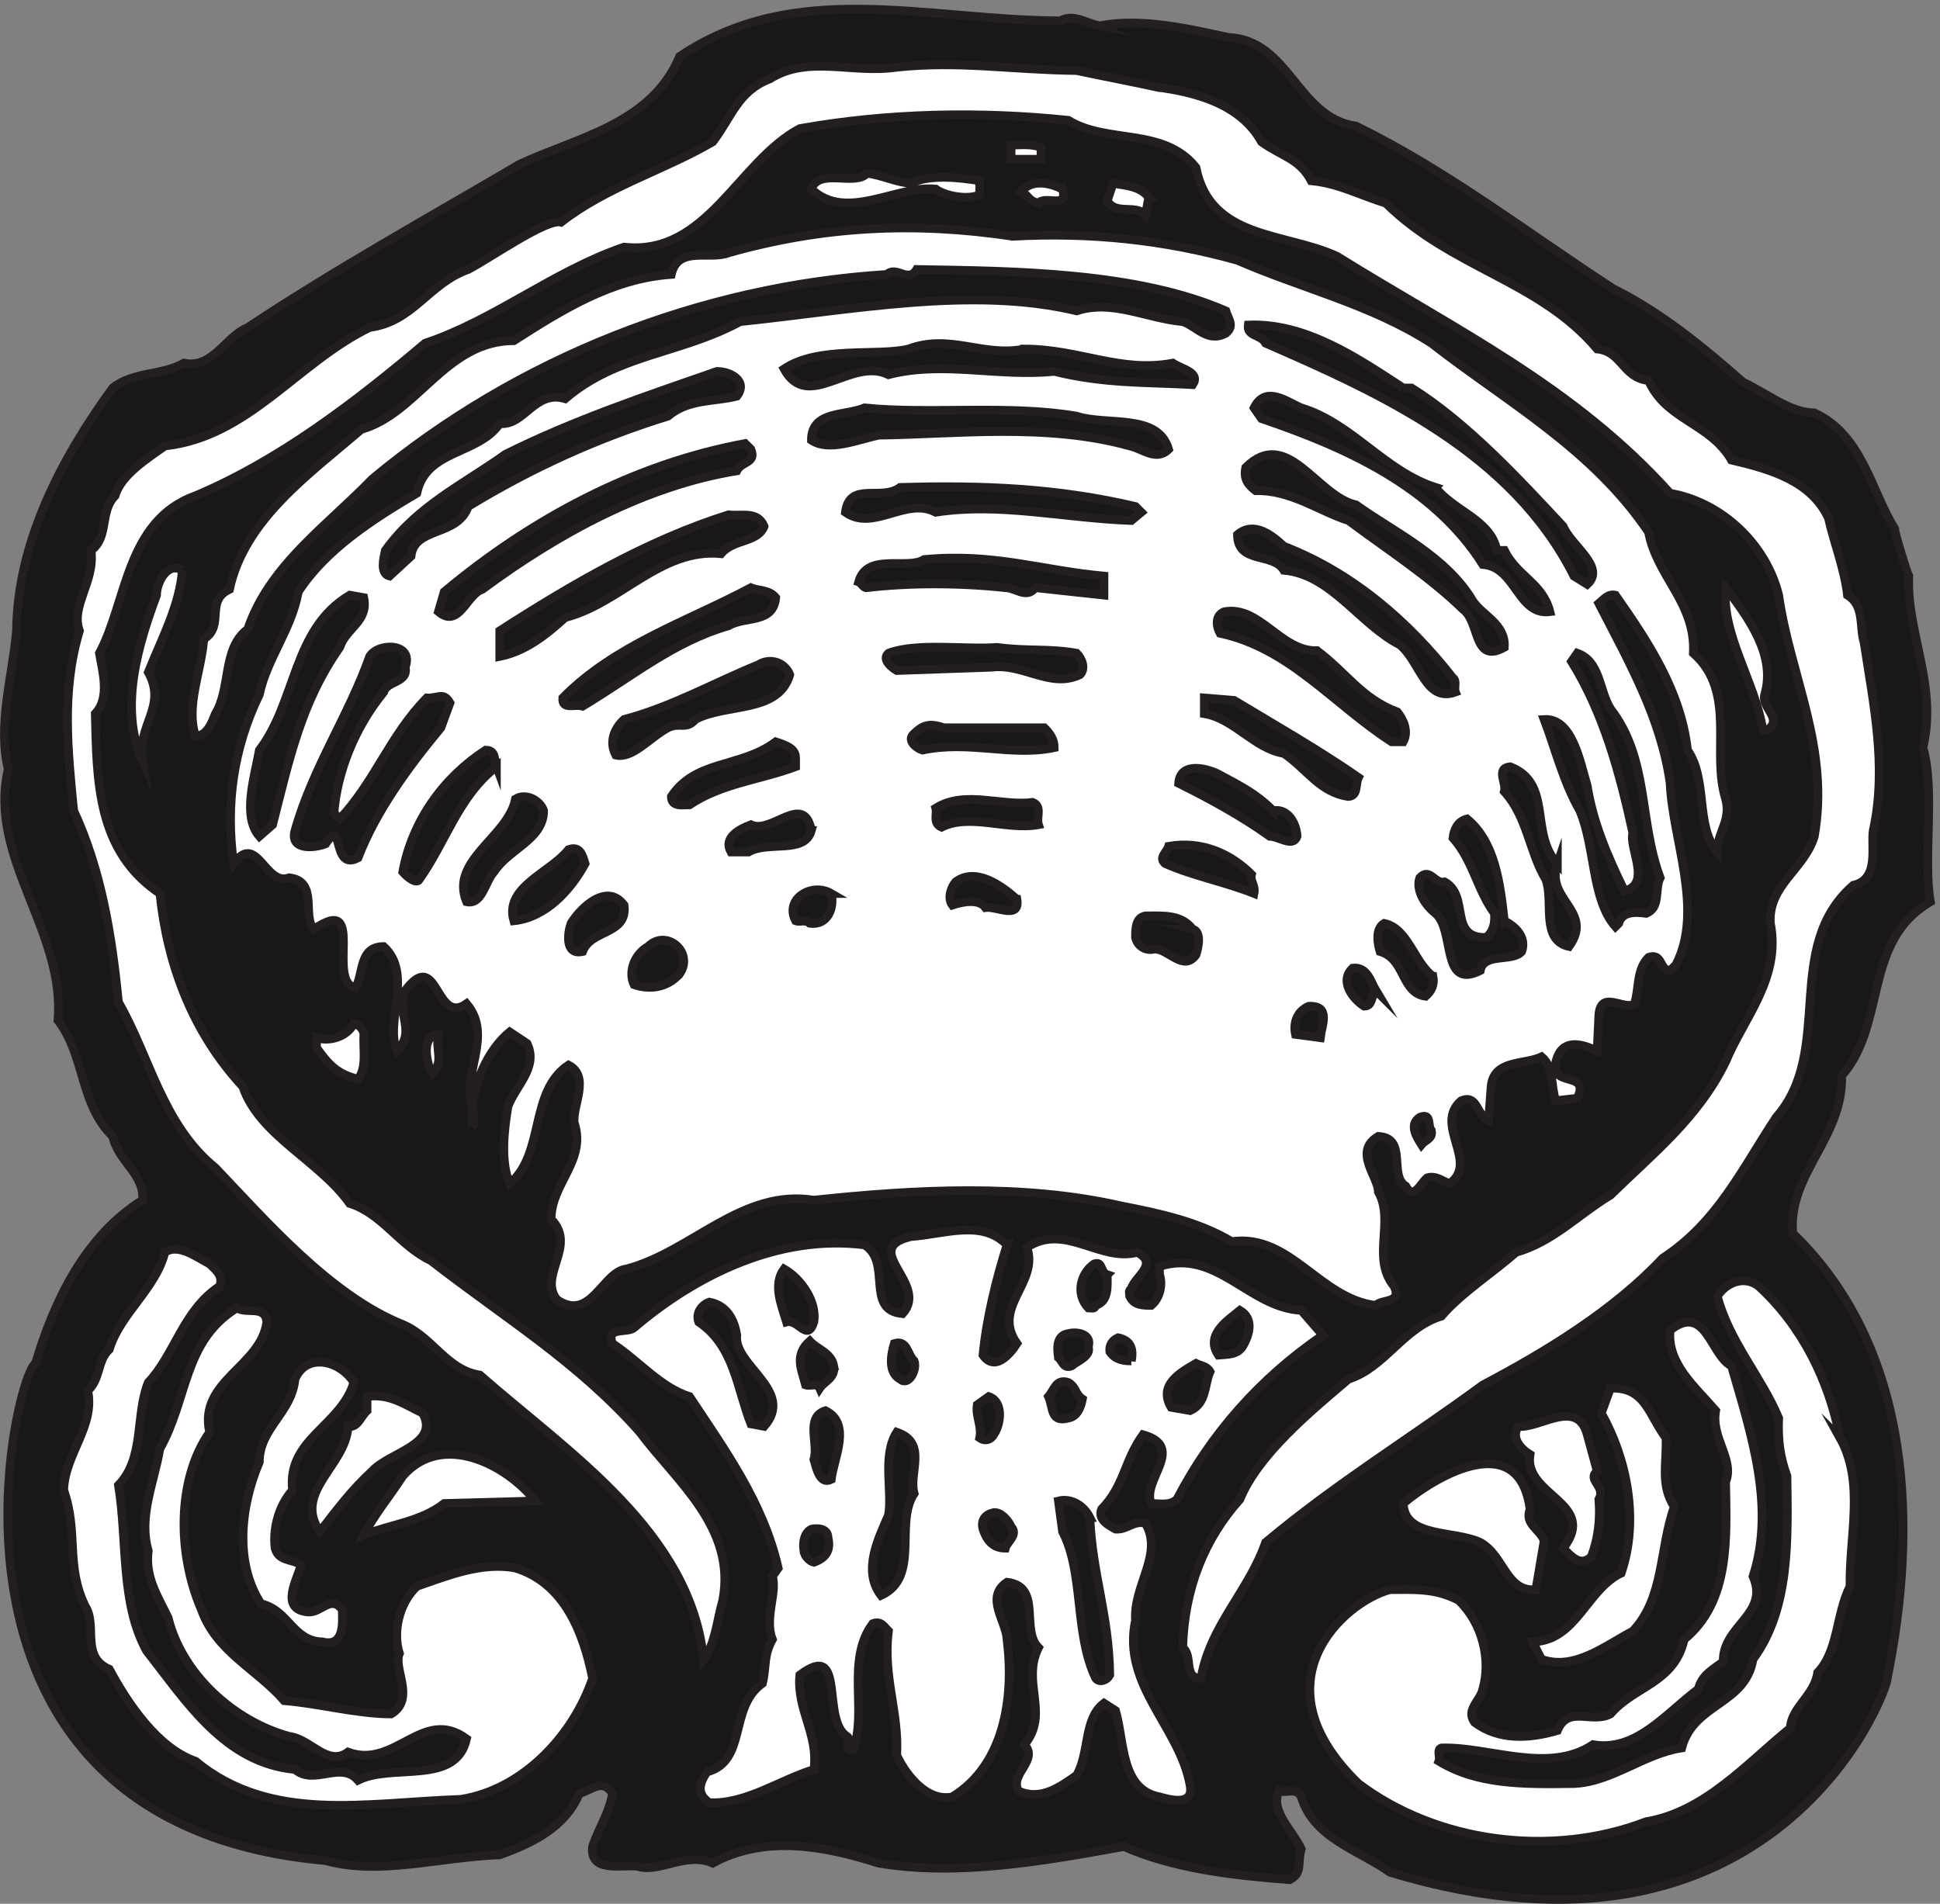 <svg xmlns="http://www.w3.org/2000/svg" xml:space="preserve" width="224.125" height="219.974"><rect width="100%" height="100%" fill="#808080" stroke="none"/><path d="M954.906 1631.14c36 7.2 78.474-2.88 111.594-10.09 53.29-2.16 59.76-69.84 110.88-77.03 78.48-38.16 149.04-92.88 223.2-141.13 41.76-20.87 77.05-49.68 113.05-81.35 20.16-9.36 41.03-26.65 61.91-26.65 41.76-19.43 48.96-66.95 69.84-100.79 0-3.6 10.08-36.72 12.25-41.05-2.17-48.95 25.19-95.03 12.23-149.03 10.8-36.004 0-96.485 6.48-133.922-59.04-34.563-37.44-105.84-77.04-151.203 1.44-54-46.8-84.954-42.48-136.793 105.84-102.243 108-259.204 82.08-386.641 0-12.961-97.92-270-432-168.48-27.36 19.44-66.24 29.519-77.04 65.519-4.32 8.641-12.96 2.879-19.44 5.04-7.92-17.278 12.24-34.56 19.44-50.4-3.6-12.242 1.44-20.878-10.07-26.64-47.53 3.602-100.09 9.36-144.005 28.8-71.281-12.96-145.441-25.921-213.121-14.402-45.359 14.403-97.918 25.204-144 0-23.039 10.083-46.797-8.636-64.797-2.878-12.242 2.16-42.48-6.48-39.601 17.28 5.039 15.84 14.398 28.802 17.281 46.079-8.641 13.68-18 2.883-28.801 0-12.242-29.52-41.039-43.2-69.121-53.277-54-2.16-104.398-18-151.199-5.043-362.88 32.402-270.723 421.921-252 432 15.84 54 43.199 110.882 92.879 141.839 2.16 22.321-20.879 33.122-25.918 55.438-28.801 28.078-23.762 69.84-47.524 100.801 6.48 77.758-61.199 141.121-43.199 218.16-9.36 38.883 3.602 79.913 7.2 120.243.722 75.6 37.44 147.6 83.523 210.96 18 14.39 43.199 10.8 61.918 21.6 25.199-5.05 36 23.04 55.441 30.95 77.039 51.13 159.121 96.49 236.16 141.84 48.961 23.05 114.481 34.57 138.961 93.61 100.797 67.68 212.399 31.68 330.477 30.96 12.242 6.48 22.32-2.16 34.562-4.32" style="fill:#191818;fill-opacity:1;fill-rule:evenodd;stroke:none" transform="matrix(.133 0 0 -.133 .061 219.922)"/><path d="M954.906 1631.14c36 7.2 78.474-2.88 111.594-10.09 53.29-2.16 59.76-69.84 110.88-77.03 78.48-38.16 149.04-92.88 223.2-141.13 41.76-20.87 77.05-49.68 113.05-81.35 20.16-9.36 41.03-26.65 61.91-26.65 41.76-19.43 48.96-66.95 69.84-100.79 0-3.6 10.08-36.72 12.25-41.05-2.17-48.95 25.19-95.03 12.23-149.03 10.8-36.004 0-96.485 6.48-133.922-59.04-34.563-37.44-105.84-77.04-151.203 1.44-54-46.8-84.954-42.48-136.793 105.84-102.243 108-259.204 82.08-386.641 0-12.961-97.92-270-432-168.48-27.36 19.44-66.24 29.519-77.04 65.519-4.32 8.641-12.96 2.879-19.44 5.04-7.92-17.278 12.24-34.56 19.44-50.4-3.6-12.242 1.44-20.878-10.07-26.64-47.53 3.602-100.09 9.36-144.005 28.8-71.281-12.96-145.441-25.921-213.121-14.402-45.359 14.403-97.918 25.204-144 0-23.039 10.083-46.797-8.636-64.797-2.878-12.242 2.16-42.48-6.48-39.601 17.28 5.039 15.84 14.398 28.802 17.281 46.079-8.641 13.68-18 2.883-28.801 0-12.242-29.52-41.039-43.2-69.121-53.277-54-2.16-104.398-18-151.199-5.043-362.88 32.402-270.723 421.921-252 432 15.84 54 43.199 110.882 92.879 141.839 2.16 22.321-20.879 33.122-25.918 55.438-28.801 28.078-23.762 69.84-47.524 100.801 6.48 77.758-61.199 141.121-43.199 218.16-9.36 38.883 3.602 79.913 7.2 120.243.722 75.6 37.44 147.6 83.523 210.96 18 14.39 43.199 10.8 61.918 21.6 25.199-5.05 36 23.04 55.441 30.95 77.039 51.13 159.121 96.49 236.16 141.84 48.961 23.05 114.481 34.57 138.961 93.61 100.797 67.68 212.399 31.68 330.477 30.96 12.242 6.48 22.32-2.16 34.562-4.32z" style="fill:none;stroke:#231f20;stroke-width:7.5;stroke-linecap:butt;stroke-linejoin:miter;stroke-miterlimit:10;stroke-dasharray:none;stroke-opacity:1" transform="matrix(.133 0 0 -.133 .061 219.922)"/><path d="M1004.59 1577.86c31.68-4.32 71.99-13.68 90.71-47.52 16.56-12.25 33.12-14.41 43.2-33.85 23.76-2.15 43.2-12.95 64.8-19.44 57.6-56.87 133.2-66.96 183.6-126.71 21.6-2.16 22.32-25.21 44.64-27.37 15.12-34.56 53.28-36.72 72-69.11 33.84-7.93 69.12-18 84.24-50.41 5.04-22.32 13.68-43.2 16.56-66.96 15.12-9.36 10.08-27.36 14.4-41.04 7.92-52.56 20.16-107.997 7.92-163.434-2.16-13.684 5.76-42.481-17.28-47.524-61.92-54-15.84-143.277-66.96-201.597-29.52-44.641-51.12-91.446-98.64-122.407-42.48-45.359-101.52-81.359-156.24-110.16-62.64-46.078-126.72-84.957-188.64-136.797-15.12-43.199-48.24-72-56.15-118.082-15.84 0-6.48 19.442-15.84 26.641 1.43 51.121 18.72 94.32 49.67 128.879 15.84 38.883 61.2 76.32 94.32 104.402 31.68 10.078 47.52 44.641 80.64 54.719 17.28 20.16 45.36 38.16 64.8 55.441 32.4 9.36 52.56 31.68 82.08 49.684 36 35.277 76.32 66.961 100.08 115.918 15.84 38.16 48.24 72.722 38.88 120.242-2.16 33.117 29.52 46.801 38.16 75.598 13.68 77.047-20.88 138.957-30.96 209.517-10.8 43.92-48.96 80.64-94.32 88.56-83.52 92.88-186.48 141.84-289.44 205.92-45.36 20.89-110.16 14.41-122.39 77.05-28.09 35.27-77.047 20.16-110.887 41.03-76.316 7.92-156.238 6.49-233.277-7.19-54-28.81-80.641-110.89-152.641-102.97-61.199-20.87-112.32-63.35-172.801-83.51-61.199-51.84-127.441-102.25-199.441-132.49-60.477-21.6-59.758-92.87-83.52-136.8 2.883-16.55 9.364-38.88-3.597-52.55 1.437-59.048 1.437-119.524 56.16-156.247 6.48-61.918 28.078-120.238 72-167.758 14.398-42.48 66.238-64.082 92.879-101.519 28.078-8.641 43.199-36.727 70.558-49.688 64.801-50.398 127.442-87.84 181.442-149.039 30.961-41.758 84.238-82.801 72-146.16-5.039-17.277-6.481-38.16-16.559-51.117-11.519 110.879-117.363 179.277-194.402 246.957-28.801 4.32-41.039 33.121-66.961 43.922-62.637 25.199-118.078 89.281-162.719 136.082-46.078 37.441-56.879 96.48-84.238 144-5.762 59.043-15.121 115.203-38.88 166.32-5.042 51.837-10.8 103.677 5.04 156.247-7.922 21.59 13.68 42.48 10.078 69.84 15.84 11.51 7.2 33.83 20.883 47.51 5.039 18 28.078 32.4 43.199 43.2 72.719 7.93 114.481 72 177.84 102.96 38.16 5.04 51.117 38.16 85.68 50.4 19.437 10.09 68.398 44.64 80.64 41.04 39.598 30.96 90 45.37 131.758 69.85 16.563 21.59 21.602 43.91 49.68 54.71 33.121 20.88 71.281 4.33 110.16 10.08 54.723 5.76 97.922-2.16 156.242-2.88 23.758-5.04 46.797-9.36 69.844-14.39" style="fill:#fff;fill-opacity:1;fill-rule:evenodd;stroke:none" transform="matrix(.133 0 0 -.133 .061 219.922)"/><path d="M1004.59 1577.86c31.68-4.32 71.99-13.68 90.71-47.52 16.56-12.25 33.12-14.41 43.2-33.85 23.76-2.15 43.2-12.95 64.8-19.44 57.6-56.87 133.2-66.96 183.6-126.71 21.6-2.16 22.32-25.21 44.64-27.37 15.12-34.56 53.28-36.72 72-69.11 33.84-7.93 69.12-18 84.24-50.41 5.04-22.32 13.68-43.2 16.56-66.96 15.12-9.36 10.08-27.36 14.4-41.04 7.92-52.56 20.16-107.997 7.92-163.434-2.16-13.684 5.76-42.481-17.28-47.524-61.92-54-15.84-143.277-66.96-201.597-29.52-44.641-51.12-91.446-98.64-122.407-42.48-45.359-101.52-81.359-156.24-110.16-62.64-46.078-126.72-84.957-188.64-136.797-15.12-43.199-48.24-72-56.15-118.082-15.84 0-6.48 19.442-15.84 26.641 1.43 51.121 18.72 94.32 49.67 128.879 15.84 38.883 61.2 76.32 94.32 104.402 31.68 10.078 47.52 44.641 80.64 54.719 17.28 20.16 45.36 38.16 64.8 55.441 32.4 9.36 52.56 31.68 82.08 49.684 36 35.277 76.32 66.961 100.08 115.918 15.84 38.16 48.24 72.722 38.88 120.242-2.16 33.117 29.52 46.801 38.16 75.598 13.68 77.047-20.88 138.957-30.96 209.517-10.8 43.92-48.96 80.64-94.32 88.56-83.52 92.88-186.48 141.84-289.44 205.92-45.36 20.89-110.16 14.41-122.39 77.05-28.09 35.27-77.047 20.16-110.887 41.03-76.316 7.92-156.238 6.49-233.277-7.19-54-28.81-80.641-110.89-152.641-102.97-61.199-20.87-112.32-63.35-172.801-83.51-61.199-51.84-127.441-102.25-199.441-132.49-60.477-21.6-59.758-92.87-83.52-136.8 2.883-16.55 9.364-38.88-3.597-52.55 1.437-59.048 1.437-119.524 56.16-156.247 6.48-61.918 28.078-120.238 72-167.758 14.398-42.48 66.238-64.082 92.879-101.519 28.078-8.641 43.199-36.727 70.558-49.688 64.801-50.398 127.442-87.84 181.442-149.039 30.961-41.758 84.238-82.801 72-146.16-5.039-17.277-6.481-38.16-16.559-51.117-11.519 110.879-117.363 179.277-194.402 246.957-28.801 4.32-41.039 33.121-66.961 43.922-62.637 25.199-118.078 89.281-162.719 136.082-46.078 37.441-56.879 96.48-84.238 144-5.762 59.043-15.121 115.203-38.88 166.32-5.042 51.837-10.8 103.677 5.04 156.247-7.922 21.59 13.68 42.48 10.078 69.84 15.84 11.51 7.2 33.83 20.883 47.51 5.039 18 28.078 32.4 43.199 43.2 72.719 7.93 114.481 72 177.84 102.96 38.16 5.04 51.117 38.16 85.68 50.4 19.437 10.09 68.398 44.64 80.64 41.04 39.598 30.96 90 45.37 131.758 69.85 16.563 21.59 21.602 43.91 49.68 54.71 33.121 20.88 71.281 4.33 110.16 10.08 54.723 5.76 97.922-2.16 156.242-2.88 23.758-5.04 46.797-9.36 69.844-14.39z" style="fill:none;stroke:#231f20;stroke-width:7.5;stroke-linecap:butt;stroke-linejoin:miter;stroke-miterlimit:10;stroke-dasharray:none;stroke-opacity:1" transform="matrix(.133 0 0 -.133 .061 219.922)"/><path d="M903.785 1525.3v-10.09h-25.922v12.25c5.762 0 18.723 1.43 25.922-2.16" style="fill:#fff;fill-opacity:1;fill-rule:evenodd;stroke:none" transform="matrix(.133 0 0 -.133 .061 219.922)"/><path d="M903.785 1525.3v-10.09h-25.922v12.25c5.762 0 18.723 1.43 25.922-2.16z" style="fill:none;stroke:#231f20;stroke-width:7.5;stroke-linecap:butt;stroke-linejoin:miter;stroke-miterlimit:10;stroke-dasharray:none;stroke-opacity:1" transform="matrix(.133 0 0 -.133 .061 219.922)"/><path d="M790.746 1494.34c16.559 7.92 41.758 5.04 59.758 2.16v-12.24c-12.238-5.04-31.68 0-38.16 5.04-33.84 3.6-77.758-28.8-108 0 6.48 18.72 38.16 2.16 48.242 13.68 12.961-1.44 25.199-7.92 38.16-8.64" style="fill:#fff;fill-opacity:1;fill-rule:evenodd;stroke:none" transform="matrix(.133 0 0 -.133 .061 219.922)"/><path d="M790.746 1494.34c16.559 7.92 41.758 5.04 59.758 2.16v-12.24c-12.238-5.04-31.68 0-38.16 5.04-33.84 3.6-77.758-28.8-108 0 6.48 18.72 38.16 2.16 48.242 13.68 12.961-1.44 25.199-7.92 38.16-8.64z" style="fill:none;stroke:#231f20;stroke-width:7.5;stroke-linecap:butt;stroke-linejoin:miter;stroke-miterlimit:10;stroke-dasharray:none;stroke-opacity:1" transform="matrix(.133 0 0 -.133 .061 219.922)"/><path d="M922.504 1489.3c5.043-18-15.117-5.04-20.879-12.24-9.359 2.16-7.922 6.48-15.121 10.08 9.359 10.8 23.762 7.92 36 2.16" style="fill:#fff;fill-opacity:1;fill-rule:evenodd;stroke:none" transform="matrix(.133 0 0 -.133 .061 219.922)"/><path d="M922.504 1489.3c5.043-18-15.117-5.04-20.879-12.24-9.359 2.16-7.922 6.48-15.121 10.08 9.359 10.8 23.762 7.92 36 2.16z" style="fill:none;stroke:#231f20;stroke-width:7.5;stroke-linecap:butt;stroke-linejoin:miter;stroke-miterlimit:10;stroke-dasharray:none;stroke-opacity:1" transform="matrix(.133 0 0 -.133 .061 219.922)"/><path d="m997.387 1482.1-2.883-15.12c-8.641 9.36-25.918-.72-33.117 12.24l5.039 15.12c10.801-2.16 23.039-2.16 30.961-12.24" style="fill:#fff;fill-opacity:1;fill-rule:evenodd;stroke:none" transform="matrix(.133 0 0 -.133 .061 219.922)"/><path d="m997.387 1482.1-2.883-15.12c-8.641 9.36-25.918-.72-33.117 12.24l5.039 15.12c10.801-2.16 23.039-2.16 30.961-12.24z" style="fill:none;stroke:#231f20;stroke-width:7.5;stroke-linecap:butt;stroke-linejoin:miter;stroke-miterlimit:10;stroke-dasharray:none;stroke-opacity:1" transform="matrix(.133 0 0 -.133 .061 219.922)"/><path d="M879.305 1448.25c66.242 3.61 131.045-2.87 195.125-20.87 56.16-24.49 115.91-38.17 168.47-72 65.52-51.13 139.68-91.45 188.64-164.17 7.2-38.87 41.04-61.19 38.88-105.12 38.16-33.84 15.12-85.68 28.08-126.715 5.04-19.441-7.92-29.52-7.2-46.082-19.44 23.043-7.92 62.641-25.92 88.567-5.75 51.11-33.84 93.59-62.64 134.63-6.48 1.44-10.08-3.6-14.4-7.2 25.92-50.4 54-99.36 61.92-156.235 2.16-49.68 29.52-110.16 5.04-157.68l-5.04-5.043c-9.36 0-6.48 15.844-18.72 11.523-10.8-10.8-7.91-26.64-12.24-40.32-8.64-6.48-29.52 12.957-30.96-10.082l-1.44-30.961c-12.24 5.762-28.08 10.801-34.56-5.039-10.8-29.519 29.52-10.078 17.28-36l-18.72-2.16c-4.32 12.961-1.44 28.801-12.24 38.16-15.12-7.199-41.76-2.16-43.92-25.918l-2.16-29.519c-10.8 5.039-9.36 23.039-23.76 17.277-24.48-20.879 15.84-53.277-10.08-72-6.48 2.16-11.52 7.199-19.44 5.039-5.76-4.316-11.52-20.156-18.72-7.199-15.12 9.359 2.16 41.762-23.76 43.203-22.32-12.961 0-35.281 0-48.242 14.4-25.918-6.48-57.602 13.68-82.078 7.2-15.121-10.8-10.801-15.84-16.563-48.95 5.762-74.15 62.641-125.27 55.442-28.8 17.281-62.64 24.48-95.765 30.96-84.957 19.438-179.277 14.399-267.117 5.04-62.641 10.078-105.84-44.641-162.723-59.762-20.879-2.16-30.961-46.797-60.48-26.641-16.559 20.883 18 46.801-5.039 69.844 0 30.957 30.961 51.117 20.16 83.519-2.16 14.399 14.398 40.321-5.039 50.399-34.563-23.039-20.16-77.039-51.121-102.961-7.918 18.723-5.039 46.082-1.442 66.961 6.481 18 26.641 33.84 16.563 54.719l-15.121 10.082c-19.442-15.84-31.68-46.082-32.399-66.961-10.082 30.238 18.719 63.359-5.043 91.441-27.359-19.441-24.476 49.68-53.277 11.52-8.641-20.879 10.078-34.563-7.199-52.563-10.801 25.922 14.398 66.961-11.524 90.723-21.597 0-17.277-23.039-24.476-36-25.922 5.758 10.078 82.801-36 51.121-10.801 10.797 4.32 41.758-21.602 44.637-20.879-7.918-28.082 40.32-48.242 12.242-7.199 51.84 0 100.805 22.32 146.875 6.481 30.96 28.082 56.88 33.84 89.29 23.762 36.71 64.082 62.64 102.961 85.67 7.922 38.16 53.281 33.13 72 60.49 21.602-2.16 30.242 29.51 56.883 21.59 45.359 38.89 100.078 38.89 151.918 66.96 97.199 10.09 202.32 30.96 292.32 9.36 30.961 10.09 60.481-6.48 92.164-9.36 11.52-3.59 21.6-18.71 37.44-10.07 7.92 6.48 2.16 12.23 0 19.43-77.764 33.84-183.604 34.57-268.565 36-7.199-12.24-17.277 3.6-25.918-4.32-161.281-10.08-321.121-72.72-447.121-177.84-38.879-40.32-89.281-74.88-108-130.32-22.32-16.56-14.402-51.11-28.082-73.43-2.879-7.2-7.199-19.45-17.277-19.45-8.641 25.93 5.039 56.16 7.199 84.25 18.719 11.52.719 33.11 22.32 43.2 12.961 60.48 68.399 99.35 114.481 138.95 48.961 13.69 73.437 77.05 132.48 77.05 41.758 26.64 84.957 54 136.801 57.59 5.758 25.21 33.117 12.25 49.68 18.73 81.359 23.03 160.558 27.35 246.957 14.39" style="fill:#fff;fill-opacity:1;fill-rule:evenodd;stroke:none" transform="matrix(.133 0 0 -.133 .061 219.922)"/><path d="M879.305 1448.25c66.242 3.61 131.045-2.87 195.125-20.87 56.16-24.49 115.91-38.17 168.47-72 65.52-51.13 139.68-91.45 188.64-164.17 7.2-38.87 41.04-61.19 38.88-105.12 38.16-33.84 15.12-85.68 28.08-126.715 5.04-19.441-7.92-29.52-7.2-46.082-19.44 23.043-7.92 62.641-25.92 88.567-5.75 51.11-33.84 93.59-62.64 134.63-6.48 1.44-10.08-3.6-14.4-7.2 25.92-50.4 54-99.36 61.92-156.235 2.16-49.68 29.52-110.16 5.04-157.68l-5.04-5.043c-9.36 0-6.48 15.844-18.72 11.523-10.8-10.8-7.91-26.64-12.24-40.32-8.64-6.48-29.52 12.957-30.96-10.082l-1.44-30.961c-12.24 5.762-28.08 10.801-34.56-5.039-10.8-29.519 29.52-10.078 17.28-36l-18.72-2.16c-4.32 12.961-1.44 28.801-12.24 38.16-15.12-7.199-41.76-2.16-43.92-25.918l-2.16-29.519c-10.8 5.039-9.36 23.039-23.76 17.277-24.48-20.879 15.84-53.277-10.08-72-6.48 2.16-11.52 7.199-19.44 5.039-5.76-4.316-11.52-20.156-18.72-7.199-15.12 9.359 2.16 41.762-23.76 43.203-22.32-12.961 0-35.281 0-48.242 14.4-25.918-6.48-57.602 13.68-82.078 7.2-15.121-10.8-10.801-15.84-16.563-48.95 5.762-74.15 62.641-125.27 55.442-28.8 17.281-62.64 24.48-95.765 30.96-84.957 19.438-179.277 14.399-267.117 5.04-62.641 10.078-105.84-44.641-162.723-59.762-20.879-2.16-30.961-46.797-60.48-26.641-16.559 20.883 18 46.801-5.039 69.844 0 30.957 30.961 51.117 20.16 83.519-2.16 14.399 14.398 40.321-5.039 50.399-34.563-23.039-20.16-77.039-51.121-102.961-7.918 18.723-5.039 46.082-1.442 66.961 6.481 18 26.641 33.84 16.563 54.719l-15.121 10.082c-19.442-15.84-31.68-46.082-32.399-66.961-10.082 30.238 18.719 63.359-5.043 91.441-27.359-19.441-24.476 49.68-53.277 11.52-8.641-20.879 10.078-34.563-7.199-52.563-10.801 25.922 14.398 66.961-11.524 90.723-21.597 0-17.277-23.039-24.476-36-25.922 5.758 10.078 82.801-36 51.121-10.801 10.797 4.32 41.758-21.602 44.637-20.879-7.918-28.082 40.32-48.242 12.242-7.199 51.84 0 100.805 22.32 146.875 6.481 30.96 28.082 56.88 33.84 89.29 23.762 36.71 64.082 62.64 102.961 85.67 7.922 38.16 53.281 33.13 72 60.49 21.602-2.16 30.242 29.51 56.883 21.59 45.359 38.89 100.078 38.89 151.918 66.96 97.199 10.09 202.32 30.96 292.32 9.36 30.961 10.09 60.481-6.48 92.164-9.36 11.52-3.59 21.6-18.71 37.44-10.07 7.92 6.48 2.16 12.23 0 19.43-77.764 33.84-183.604 34.57-268.565 36-7.199-12.24-17.277 3.6-25.918-4.32-161.281-10.08-321.121-72.72-447.121-177.84-38.879-40.32-89.281-74.88-108-130.32-22.32-16.56-14.402-51.11-28.082-73.43-2.879-7.2-7.199-19.45-17.277-19.45-8.641 25.93 5.039 56.16 7.199 84.25 18.719 11.52.719 33.11 22.32 43.2 12.961 60.48 68.399 99.35 114.481 138.95 48.961 13.69 73.437 77.05 132.48 77.05 41.758 26.64 84.957 54 136.801 57.59 5.758 25.21 33.117 12.25 49.68 18.73 81.359 23.03 160.558 27.35 246.957 14.39z" style="fill:none;stroke:#231f20;stroke-width:7.5;stroke-linecap:butt;stroke-linejoin:miter;stroke-miterlimit:10;stroke-dasharray:none;stroke-opacity:1" transform="matrix(.133 0 0 -.133 .061 219.922)"/><path d="M1218.43 1316.49h7.2c48.24-30.24 92.88-78.48 131.76-120.24 7.2-17.28 37.44-35.28 20.88-50.4l-11.52 7.2c-54 107.28-167.04 158.4-267.84 202.32-4.32 7.92-16.56 5.76-15.12 15.84 49.68 2.16 95.04-28.8 134.64-54.72" style="fill:#191818;fill-opacity:1;fill-rule:evenodd;stroke:none" transform="matrix(.133 0 0 -.133 .061 219.922)"/><path d="M1218.43 1316.49h7.2c48.24-30.24 92.88-78.48 131.76-120.24 7.2-17.28 37.44-35.28 20.88-50.4l-11.52 7.2c-54 107.28-167.04 158.4-267.84 202.32-4.32 7.92-16.56 5.76-15.12 15.84 49.68 2.16 95.04-28.8 134.64-54.72z" style="fill:none;stroke:#231f20;stroke-width:7.5;stroke-linecap:butt;stroke-linejoin:miter;stroke-miterlimit:10;stroke-dasharray:none;stroke-opacity:1" transform="matrix(.133 0 0 -.133 .061 219.922)"/><path d="M889.387 1350.34c47.519 0 83.519-20.88 128.883-12.24 7.19-5.04 24.48-7.92 17.28-18.72-38.886 2.16-77.046.72-120.245 11.52-48.961-5.04-96.481 9.36-144-2.88-32.399 15.84-69.84-33.12-90.719 5.04 30.238 20.16 80.641 10.8 108 17.28 36.719 13.68 64.078-7.2 100.801 0" style="fill:#191818;fill-opacity:1;fill-rule:evenodd;stroke:none" transform="matrix(.133 0 0 -.133 .061 219.922)"/><path d="M889.387 1350.34c47.519 0 83.519-20.88 128.883-12.24 7.19-5.04 24.48-7.92 17.28-18.72-38.886 2.16-77.046.72-120.245 11.52-48.961-5.04-96.481 9.36-144-2.88-32.399 15.84-69.84-33.12-90.719 5.04 30.238 20.16 80.641 10.8 108 17.28 36.719 13.68 64.078-7.2 100.801 0z" style="fill:none;stroke:#231f20;stroke-width:7.5;stroke-linecap:butt;stroke-linejoin:miter;stroke-miterlimit:10;stroke-dasharray:none;stroke-opacity:1" transform="matrix(.133 0 0 -.133 .061 219.922)"/><path d="M639.547 1309.3c-20.16-5.04-41.762-2.16-59.762-17.28-60.48-18.72-118.082-44.64-173.519-78.48-9.36-26.64-46.801-17.28-49.68-43.2l-18.723-17.28c-8.636 2.16-5.039 15.84-3.597 22.32 28.078 38.88 66.961 56.88 104.398 83.52 59.039 29.52 121.68 50.4 183.602 72 12.238 0 27.359-8.64 17.281-21.6" style="fill:#191818;fill-opacity:1;fill-rule:evenodd;stroke:none" transform="matrix(.133 0 0 -.133 .061 219.922)"/><path d="M639.547 1309.3c-20.16-5.04-41.762-2.16-59.762-17.28-60.48-18.72-118.082-44.64-173.519-78.48-9.36-26.64-46.801-17.28-49.68-43.2l-18.723-17.28c-8.636 2.16-5.039 15.84-3.597 22.32 28.078 38.88 66.961 56.88 104.398 83.52 59.039 29.52 121.68 50.4 183.602 72 12.238 0 27.359-8.64 17.281-21.6z" style="fill:none;stroke:#231f20;stroke-width:7.5;stroke-linecap:butt;stroke-linejoin:miter;stroke-miterlimit:10;stroke-dasharray:none;stroke-opacity:1" transform="matrix(.133 0 0 -.133 .061 219.922)"/><path d="M1246.51 1230.1c15.12-20.16 48.24-28.08 53.28-54.72h6.48c11.52-23.04 33.12-28.08 39.6-53.28-28.08-3.6-29.52 38.88-58.32 41.04-43.2 68.4-120.24 102.24-192.24 126.72l-6.48 9.36c10.08 20.16 28.8 5.04 41.04 0 44.64-13.68 72-54.72 116.64-69.12" style="fill:#191818;fill-opacity:1;fill-rule:evenodd;stroke:none" transform="matrix(.133 0 0 -.133 .061 219.922)"/><path d="M1246.51 1230.1c15.12-20.16 48.24-28.08 53.28-54.72h6.48c11.52-23.04 33.12-28.08 39.6-53.28-28.08-3.6-29.52 38.88-58.32 41.04-43.2 68.4-120.24 102.24-192.24 126.72l-6.48 9.36c10.08 20.16 28.8 5.04 41.04 0 44.64-13.68 72-54.72 116.64-69.12z" style="fill:none;stroke:#231f20;stroke-width:7.5;stroke-linecap:butt;stroke-linejoin:miter;stroke-miterlimit:10;stroke-dasharray:none;stroke-opacity:1" transform="matrix(.133 0 0 -.133 .061 219.922)"/><path d="M934.746 1292.02c26.641-8.64 70.554 2.88 79.914-28.8-10.8-10.8-23.035.72-33.836 2.88-72 20.16-153.359 10.08-218.16 9.36-19.437-4.32-43.199-14.4-58.32-4.32 0 25.92 29.519 20.88 46.082 28.08 56.879-5.76 126 2.88 184.32-7.2" style="fill:#191818;fill-opacity:1;fill-rule:evenodd;stroke:none" transform="matrix(.133 0 0 -.133 .061 219.922)"/><path d="M934.746 1292.02c26.641-8.64 70.554 2.88 79.914-28.8-10.8-10.8-23.035.72-33.836 2.88-72 20.16-153.359 10.08-218.16 9.36-19.437-4.32-43.199-14.4-58.32-4.32 0 25.92 29.519 20.88 46.082 28.08 56.879-5.76 126 2.88 184.32-7.2z" style="fill:none;stroke:#231f20;stroke-width:7.5;stroke-linecap:butt;stroke-linejoin:miter;stroke-miterlimit:10;stroke-dasharray:none;stroke-opacity:1" transform="matrix(.133 0 0 -.133 .061 219.922)"/><path d="M651.785 1263.22c5.039-12.24-7.922-10.08-12.238-18.72-79.203-12.96-154.801-54-221.043-102.96-13.68-4.32-20.16-34.56-38.16-19.44l5.043 17.28c74.879 62.64 164.16 110.88 261.359 128.88l5.039-5.04" style="fill:#191818;fill-opacity:1;fill-rule:evenodd;stroke:none" transform="matrix(.133 0 0 -.133 .061 219.922)"/><path d="M651.785 1263.22c5.039-12.24-7.922-10.08-12.238-18.72-79.203-12.96-154.801-54-221.043-102.96-13.68-4.32-20.16-34.56-38.16-19.44l5.043 17.28c74.879 62.64 164.16 110.88 261.359 128.88z" style="fill:none;stroke:#231f20;stroke-width:7.5;stroke-linecap:butt;stroke-linejoin:miter;stroke-miterlimit:10;stroke-dasharray:none;stroke-opacity:1" transform="matrix(.133 0 0 -.133 .061 219.922)"/><path d="M1278.9 1131.46c8.64-12.96 28.8-20.16 27.36-40.32-27.36-15.12-20.88 22.32-36 33.12-29.52 28.8-67.68 53.28-99.36 77.04-25.2 7.92-49.68 26.64-80.64 25.92-6.48 5.04-10.8 10.08-8.64 20.16 36 36 61.92-25.2 95.76-32.4 33.12-23.76 78.48-44.64 101.52-83.52" style="fill:#191818;fill-opacity:1;fill-rule:evenodd;stroke:none" transform="matrix(.133 0 0 -.133 .061 219.922)"/><path d="M1278.9 1131.46c8.64-12.96 28.8-20.16 27.36-40.32-27.36-15.12-20.88 22.32-36 33.12-29.52 28.8-67.68 53.28-99.36 77.04-25.2 7.92-49.68 26.64-80.64 25.92-6.48 5.04-10.8 10.08-8.64 20.16 36 36 61.92-25.2 95.76-32.4 33.12-23.76 78.48-44.64 101.52-83.52z" style="fill:none;stroke:#231f20;stroke-width:7.5;stroke-linecap:butt;stroke-linejoin:miter;stroke-miterlimit:10;stroke-dasharray:none;stroke-opacity:1" transform="matrix(.133 0 0 -.133 .061 219.922)"/><path d="m990.906 1208.5-8.64-7.2c-59.039 2.16-114.481 15.84-169.922 7.2-25.918 13.68-54-17.28-78.481 0 3.602 27.36 30.961 9.36 47.524 21.6 71.277 2.16 137.519-.72 204.476-16.56l5.043-5.04" style="fill:#191818;fill-opacity:1;fill-rule:evenodd;stroke:none" transform="matrix(.133 0 0 -.133 .061 219.922)"/><path d="m990.906 1208.5-8.64-7.2c-59.039 2.16-114.481 15.84-169.922 7.2-25.918 13.68-54-17.28-78.481 0 3.602 27.36 30.961 9.36 47.524 21.6 71.277 2.16 137.519-.72 204.476-16.56z" style="fill:none;stroke:#231f20;stroke-width:7.5;stroke-linecap:butt;stroke-linejoin:miter;stroke-miterlimit:10;stroke-dasharray:none;stroke-opacity:1" transform="matrix(.133 0 0 -.133 .061 219.922)"/><path d="M663.305 1196.26c-5.758-14.4-26.641-10.8-37.442-23.76-52.558 5.04-87.117-43.2-135.359-55.44-17.277-15.84-35.277-29.52-56.879-33.84v22.32c62.641 40.32 128.16 78.48 198.719 100.8 11.519-1.44 25.203 3.6 30.961-10.08" style="fill:#191818;fill-opacity:1;fill-rule:evenodd;stroke:none" transform="matrix(.133 0 0 -.133 .061 219.922)"/><path d="M663.305 1196.26c-5.758-14.4-26.641-10.8-37.442-23.76-52.558 5.04-87.117-43.2-135.359-55.44-17.277-15.84-35.277-29.52-56.879-33.84v22.32c62.641 40.32 128.16 78.48 198.719 100.8 11.519-1.44 25.203 3.6 30.961-10.08z" style="fill:none;stroke:#231f20;stroke-width:7.5;stroke-linecap:butt;stroke-linejoin:miter;stroke-miterlimit:10;stroke-dasharray:none;stroke-opacity:1" transform="matrix(.133 0 0 -.133 .061 219.922)"/><path d="M1114.75 1178.98c59.76-23.04 108.72-65.52 146.88-114.48 3.6-2.16.72-8.64 2.16-12.24-25.92-9.36-30.24 25.92-48.24 41.04-35.28 18-59.76 61.2-100.8 64.8-9.36 15.84-40.32 5.04-40.32 30.96 14.4 12.24 30.24-.72 40.32-10.08" style="fill:#191818;fill-opacity:1;fill-rule:evenodd;stroke:none" transform="matrix(.133 0 0 -.133 .061 219.922)"/><path d="M1114.75 1178.98c59.76-23.04 108.72-65.52 146.88-114.48 3.6-2.16.72-8.64 2.16-12.24-25.92-9.36-30.24 25.92-48.24 41.04-35.28 18-59.76 61.2-100.8 64.8-9.36 15.84-40.32 5.04-40.32 30.96 14.4 12.24 30.24-.72 40.32-10.08z" style="fill:none;stroke:#231f20;stroke-width:7.5;stroke-linecap:butt;stroke-linejoin:miter;stroke-miterlimit:10;stroke-dasharray:none;stroke-opacity:1" transform="matrix(.133 0 0 -.133 .061 219.922)"/><path d="M958.504 1153.06v-16.56l-59.758 6.48c-7.199-10.08-17.281 0-25.922 0-39.597 4.32-84.238 4.32-120.238 0-2.883-.72-5.039 4.32-7.199 5.04 7.199 25.92 42.476 10.08 56.879 19.44 60.48 5.76 101.519-9.36 156.238-14.4" style="fill:#191818;fill-opacity:1;fill-rule:evenodd;stroke:none" transform="matrix(.133 0 0 -.133 .061 219.922)"/><path d="M958.504 1153.06v-16.56l-59.758 6.48c-7.199-10.08-17.281 0-25.922 0-39.597 4.32-84.238 4.32-120.238 0-2.883-.72-5.039 4.32-7.199 5.04 7.199 25.92 42.476 10.08 56.879 19.44 60.48 5.76 101.519-9.36 156.238-14.4z" style="fill:none;stroke:#231f20;stroke-width:7.5;stroke-linecap:butt;stroke-linejoin:miter;stroke-miterlimit:10;stroke-dasharray:none;stroke-opacity:1" transform="matrix(.133 0 0 -.133 .061 219.922)"/><path d="M157.867 1158.1c-2.16-30.24-18-59.76-29.523-88.56 16.562-30.24-10.078-45.36-5.039-77.04-20.879 46.8-2.879 102.96 12.242 144 0 10.8 9.359 29.52 22.32 21.6" style="fill:#fff;fill-opacity:1;fill-rule:evenodd;stroke:none" transform="matrix(.133 0 0 -.133 .061 219.922)"/><path d="M157.867 1158.1c-2.16-30.24-18-59.76-29.523-88.56 16.562-30.24-10.078-45.36-5.039-77.04-20.879 46.8-2.879 102.96 12.242 144 0 10.8 9.359 29.52 22.32 21.6z" style="fill:none;stroke:#231f20;stroke-width:7.5;stroke-linecap:butt;stroke-linejoin:miter;stroke-miterlimit:10;stroke-dasharray:none;stroke-opacity:1" transform="matrix(.133 0 0 -.133 .061 219.922)"/><path d="M673.387 1134.34c-2.16-23.04-26.641-15.84-41.043-24.48-47.52-13.68-83.52-43.92-126.719-69.84-7.199 2.16-18-3.6-17.281 7.2 45.363 46.08 108 66.24 163.441 95.76 6.481-2.88 15.84-1.44 21.602-8.64" style="fill:#191818;fill-opacity:1;fill-rule:evenodd;stroke:none" transform="matrix(.133 0 0 -.133 .061 219.922)"/><path d="M673.387 1134.34c-2.16-23.04-26.641-15.84-41.043-24.48-47.52-13.68-83.52-43.92-126.719-69.84-7.199 2.16-18-3.6-17.281 7.2 45.363 46.08 108 66.24 163.441 95.76 6.481-2.88 15.84-1.44 21.602-8.64z" style="fill:none;stroke:#231f20;stroke-width:7.5;stroke-linecap:butt;stroke-linejoin:miter;stroke-miterlimit:10;stroke-dasharray:none;stroke-opacity:1" transform="matrix(.133 0 0 -.133 .061 219.922)"/><path d="M1532.35 1050.1c-2.88-12.24 16.56-20.88 2.16-30.96h-3.6c-7.2 43.2-36 82.8-32.4 123.84 20.16-26.64 43.92-59.04 33.84-92.88" style="fill:#fff;fill-opacity:1;fill-rule:evenodd;stroke:none" transform="matrix(.133 0 0 -.133 .061 219.922)"/><path d="M1532.35 1050.1c-2.88-12.24 16.56-20.88 2.16-30.96h-3.6c-7.2 43.2-36 82.8-32.4 123.84 20.16-26.64 43.92-59.04 33.84-92.88z" style="fill:none;stroke:#231f20;stroke-width:7.5;stroke-linecap:butt;stroke-linejoin:miter;stroke-miterlimit:10;stroke-dasharray:none;stroke-opacity:1" transform="matrix(.133 0 0 -.133 .061 219.922)"/><path d="M315.543 1134.34c4.32-20.88-15.117-25.92-20.879-43.2-33.84-48.24-43.918-97.921-58.32-154.081l-11.52-10.079c-15.121 17.282-4.32 51.122 0 74.88 32.403 42.48 28.801 105.12 78.481 134.64l12.238-2.16" style="fill:#191818;fill-opacity:1;fill-rule:evenodd;stroke:none" transform="matrix(.133 0 0 -.133 .061 219.922)"/><path d="M315.543 1134.34c4.32-20.88-15.117-25.92-20.879-43.2-33.84-48.24-43.918-97.921-58.32-154.081l-11.52-10.079c-15.121 17.282-4.32 51.122 0 74.88 32.403 42.48 28.801 105.12 78.481 134.64z" style="fill:none;stroke:#231f20;stroke-width:7.5;stroke-linecap:butt;stroke-linejoin:miter;stroke-miterlimit:10;stroke-dasharray:none;stroke-opacity:1" transform="matrix(.133 0 0 -.133 .061 219.922)"/><path d="M1143.55 1088.26c25.2-18.72 38.88-41.76 69.84-53.28 5.04-6.48 10.08-16.56 5.04-25.92h-10.08c-51.12 33.12-88.56 81.36-149.04 94.32-2.88 5.04-5.04 15.12 3.6 18.72 30.96 5.76 48.96-34.56 80.64-33.84" style="fill:#191818;fill-opacity:1;fill-rule:evenodd;stroke:none" transform="matrix(.133 0 0 -.133 .061 219.922)"/><path d="M1143.55 1088.26c25.2-18.72 38.88-41.76 69.84-53.28 5.04-6.48 10.08-16.56 5.04-25.92h-10.08c-51.12 33.12-88.56 81.36-149.04 94.32-2.88 5.04-5.04 15.12 3.6 18.72 30.96 5.76 48.96-34.56 80.64-33.84z" style="fill:none;stroke:#231f20;stroke-width:7.5;stroke-linecap:butt;stroke-linejoin:miter;stroke-miterlimit:10;stroke-dasharray:none;stroke-opacity:1" transform="matrix(.133 0 0 -.133 .061 219.922)"/><path d="M934.746 1086.09c5.039-5.04 7.918-13.68 2.879-18.71-25.922-12.24-48.961 10.08-77.039 6.48l-82.082-2.88c-3.598 2.16-13.68 9.36-7.199 15.11 25.199 9.37 66.238 2.89 94.32 5.05 26.641-3.6 44.641-.73 69.121-5.05" style="fill:#191818;fill-opacity:1;fill-rule:evenodd;stroke:none" transform="matrix(.133 0 0 -.133 .061 219.922)"/><path d="M934.746 1086.09c5.039-5.04 7.918-13.68 2.879-18.71-25.922-12.24-48.961 10.08-77.039 6.48l-82.082-2.88c-3.598 2.16-13.68 9.36-7.199 15.11 25.199 9.37 66.238 2.89 94.32 5.05 26.641-3.6 44.641-.73 69.121-5.05z" style="fill:none;stroke:#231f20;stroke-width:7.5;stroke-linecap:butt;stroke-linejoin:miter;stroke-miterlimit:10;stroke-dasharray:none;stroke-opacity:1" transform="matrix(.133 0 0 -.133 .061 219.922)"/><path d="M351.543 1073.86c2.883-13.68-15.84-11.52-18.719-21.61-25.199-30.96-40.32-69.117-43.199-105.117l5.039-5.039c30.961 33.121 43.199 71.996 75.602 105.116 9.359-.72 14.398 5.76 20.16-4.32l-7.922-21.6c-28.078-33.837-56.16-71.997-72-113.036-23.039-12.238-12.238 36.719-28.078 12.238-8.641-3.597-31.68-6.476-26.641 11.524 15.121 54 46.801 100.074 64.801 151.194 7.199 12.24 38.879 12.24 30.957-9.35" style="fill:#191818;fill-opacity:1;fill-rule:evenodd;stroke:none" transform="matrix(.133 0 0 -.133 .061 219.922)"/><path d="M351.543 1073.86c2.883-13.68-15.84-11.52-18.719-21.61-25.199-30.96-40.32-69.117-43.199-105.117l5.039-5.039c30.961 33.121 43.199 71.996 75.602 105.116 9.359-.72 14.398 5.76 20.16-4.32l-7.922-21.6c-28.078-33.837-56.16-71.997-72-113.036-23.039-12.238-12.238 36.719-28.078 12.238-8.641-3.597-31.68-6.476-26.641 11.524 15.121 54 46.801 100.074 64.801 151.194 7.199 12.24 38.879 12.24 30.957-9.35z" style="fill:none;stroke:#231f20;stroke-width:7.5;stroke-linecap:butt;stroke-linejoin:miter;stroke-miterlimit:10;stroke-dasharray:none;stroke-opacity:1" transform="matrix(.133 0 0 -.133 .061 219.922)"/><path d="M1398.43 1037.86c33.84-43.919 24.48-96.481 43.2-146.88-5.04-10.082.72-25.921-12.24-30.96-10.08 1.441-20.88 1.441-23.76-8.641l-2.88-2.879c-20.88 23.762-17.28 68.398-30.96 100.801-14.4 25.199-20.88 52.559-30.96 79.199 24.48 1.44 30.96-36 37.44-57.602 5.04-31.679 17.28-60.476 32.4-91.437 23.76 6.48 3.6 36.719 7.2 50.398-11.52 52.563-25.2 103.681-53.28 149.041l5.04 7.2c20.16-7.2 18.72-31.68 28.8-48.24" style="fill:#191818;fill-opacity:1;fill-rule:evenodd;stroke:none" transform="matrix(.133 0 0 -.133 .061 219.922)"/><path d="M1398.43 1037.86c33.84-43.919 24.48-96.481 43.2-146.88-5.04-10.082.72-25.921-12.24-30.96-10.08 1.441-20.88 1.441-23.76-8.641l-2.88-2.879c-20.88 23.762-17.28 68.398-30.96 100.801-14.4 25.199-20.88 52.559-30.96 79.199 24.48 1.44 30.96-36 37.44-57.602 5.04-31.679 17.28-60.476 32.4-91.437 23.76 6.48 3.6 36.719 7.2 50.398-11.52 52.563-25.2 103.681-53.28 149.041l5.04 7.2c20.16-7.2 18.72-31.68 28.8-48.24z" style="fill:none;stroke:#231f20;stroke-width:7.5;stroke-linecap:butt;stroke-linejoin:miter;stroke-miterlimit:10;stroke-dasharray:none;stroke-opacity:1" transform="matrix(.133 0 0 -.133 .061 219.922)"/><path d="M685.625 1067.38c-10.078-33.84-54.719-24.49-82.078-38.88-7.922-9.36-13.684-2.16-23.762-7.2-15.121-7.92-30.961-27.366-45.359-23.765-5.762 10.805-2.16 22.325 7.199 30.965 41.039 10.8 77.762 31.68 116.641 47.52 10.078 6.48 23.039 2.16 27.359-8.64" style="fill:#191818;fill-opacity:1;fill-rule:evenodd;stroke:none" transform="matrix(.133 0 0 -.133 .061 219.922)"/><path d="M685.625 1067.38c-10.078-33.84-54.719-24.49-82.078-38.88-7.922-9.36-13.684-2.16-23.762-7.2-15.121-7.92-30.961-27.366-45.359-23.765-5.762 10.805-2.16 22.325 7.199 30.965 41.039 10.8 77.762 31.68 116.641 47.52 10.078 6.48 23.039 2.16 27.359-8.64z" style="fill:none;stroke:#231f20;stroke-width:7.5;stroke-linecap:butt;stroke-linejoin:miter;stroke-miterlimit:10;stroke-dasharray:none;stroke-opacity:1" transform="matrix(.133 0 0 -.133 .061 219.922)"/><path d="M1071.55 1045.06c36-21.6 74.88-43.92 108-66.958-2.88-5.762 0-15.84-8.64-16.563-25.2 3.602-36 23.762-56.16 37.441-25.92 4.32-43.2 30.24-69.12 34.56v13.68l25.92-2.16" style="fill:#191818;fill-opacity:1;fill-rule:evenodd;stroke:none" transform="matrix(.133 0 0 -.133 .061 219.922)"/><path d="M1071.55 1045.06c36-21.6 74.88-43.92 108-66.958-2.88-5.762 0-15.84-8.64-16.563-25.2 3.602-36 23.762-56.16 37.441-25.92 4.32-43.2 30.24-69.12 34.56v13.68z" style="fill:none;stroke:#231f20;stroke-width:7.5;stroke-linecap:butt;stroke-linejoin:miter;stroke-miterlimit:10;stroke-dasharray:none;stroke-opacity:1" transform="matrix(.133 0 0 -.133 .061 219.922)"/><path d="M906.664 1021.3c5.039-5.04 8.641-10.08 8.641-17.28-37.442-7.922-73.442 6.48-114.481-2.16-5.039 1.44-14.398 8.64-7.199 14.4 8.641 8.64 15.121 8.64 25.918 5.04h87.121" style="fill:#191818;fill-opacity:1;fill-rule:evenodd;stroke:none" transform="matrix(.133 0 0 -.133 .061 219.922)"/><path d="M906.664 1021.3c5.039-5.04 8.641-10.08 8.641-17.28-37.442-7.922-73.442 6.48-114.481-2.16-5.039 1.44-14.398 8.64-7.199 14.4 8.641 8.64 15.121 8.64 25.918 5.04z" style="fill:none;stroke:#231f20;stroke-width:7.5;stroke-linecap:butt;stroke-linejoin:miter;stroke-miterlimit:10;stroke-dasharray:none;stroke-opacity:1" transform="matrix(.133 0 0 -.133 .061 219.922)"/><path d="M690.664 995.379v-7.918c-30.961-11.52-64.078-14.402-92.16-33.121-5.758 0-15.84-2.16-15.84 7.199 21.602 32.402 59.762 24.481 90.723 47.521 6.476-2.16 17.277-5.04 17.277-13.681" style="fill:#191818;fill-opacity:1;fill-rule:evenodd;stroke:none" transform="matrix(.133 0 0 -.133 .061 219.922)"/><path d="M690.664 995.379v-7.918c-30.961-11.52-64.078-14.402-92.16-33.121-5.758 0-15.84-2.16-15.84 7.199 21.602 32.402 59.762 24.481 90.723 47.521 6.476-2.16 17.277-5.04 17.277-13.681z" style="fill:none;stroke:#231f20;stroke-width:7.5;stroke-linecap:butt;stroke-linejoin:miter;stroke-miterlimit:10;stroke-dasharray:none;stroke-opacity:1" transform="matrix(.133 0 0 -.133 .061 219.922)"/><path d="M430.746 987.461c-33.121-25.922-43.922-65.52-66.961-97.922-2.16-4.32-10.082 1.441-14.398 6.481 7.918 43.921 35.277 82.082 72 105.84 9.359 0 7.199-8.641 9.359-14.399" style="fill:#191818;fill-opacity:1;fill-rule:evenodd;stroke:none" transform="matrix(.133 0 0 -.133 .061 219.922)"/><path d="M430.746 987.461c-33.121-25.922-43.922-65.52-66.961-97.922-2.16-4.32-10.082 1.441-14.398 6.481 7.918 43.921 35.277 82.082 72 105.84 9.359 0 7.199-8.641 9.359-14.399z" style="fill:none;stroke:#231f20;stroke-width:7.5;stroke-linecap:butt;stroke-linejoin:miter;stroke-miterlimit:10;stroke-dasharray:none;stroke-opacity:1" transform="matrix(.133 0 0 -.133 .061 219.922)"/><path d="M1352.34 903.219c-10.8-31.68 32.4-41.039 10.08-72-25.2 5.758-12.96 38.879-20.16 58.32-14.4 23.758-15.84 54-36 76.32 2.16 7.2-7.92 20.161 5.04 21.598 37.44-14.398 16.56-57.598 41.04-84.238" style="fill:#191818;fill-opacity:1;fill-rule:evenodd;stroke:none" transform="matrix(.133 0 0 -.133 .061 219.922)"/><path d="M1352.34 903.219c-10.8-31.68 32.4-41.039 10.08-72-25.2 5.758-12.96 38.879-20.16 58.32-14.4 23.758-15.84 54-36 76.32 2.16 7.2-7.92 20.161 5.04 21.598 37.44-14.398 16.56-57.598 41.04-84.238z" style="fill:none;stroke:#231f20;stroke-width:7.5;stroke-linecap:butt;stroke-linejoin:miter;stroke-miterlimit:10;stroke-dasharray:none;stroke-opacity:1" transform="matrix(.133 0 0 -.133 .061 219.922)"/><path d="M1105.39 949.297c12.96 2.16 20.16-10.797 20.88-22.32-3.6-10.079-15.84 0-23.76 0-25.2 18-51.84 32.402-79.2 46.082 1.44 20.16 27.36 12.238 36 7.199 17.28-9.36 30.96-15.84 46.08-30.961" style="fill:#191818;fill-opacity:1;fill-rule:evenodd;stroke:none" transform="matrix(.133 0 0 -.133 .061 219.922)"/><path d="M1105.39 949.297c12.96 2.16 20.16-10.797 20.88-22.32-3.6-10.079-15.84 0-23.76 0-25.2 18-51.84 32.402-79.2 46.082 1.44 20.16 27.36 12.238 36 7.199 17.28-9.36 30.96-15.84 46.08-30.961z" style="fill:none;stroke:#231f20;stroke-width:7.5;stroke-linecap:butt;stroke-linejoin:miter;stroke-miterlimit:10;stroke-dasharray:none;stroke-opacity:1" transform="matrix(.133 0 0 -.133 .061 219.922)"/><path d="M471.785 949.297c0-25.199-30.242-33.117-43.199-53.277-7.922-8.641-10.082-28.801-23.762-25.922-15.121 36 36 56.16 42.481 89.281 9.359 5.758 21.601-1.441 24.48-10.082" style="fill:#191818;fill-opacity:1;fill-rule:evenodd;stroke:none" transform="matrix(.133 0 0 -.133 .061 219.922)"/><path d="M471.785 949.297c0-25.199-30.242-33.117-43.199-53.277-7.922-8.641-10.082-28.801-23.762-25.922-15.121 36 36 56.16 42.481 89.281 9.359 5.758 21.601-1.441 24.48-10.082z" style="fill:none;stroke:#231f20;stroke-width:7.5;stroke-linecap:butt;stroke-linejoin:miter;stroke-miterlimit:10;stroke-dasharray:none;stroke-opacity:1" transform="matrix(.133 0 0 -.133 .061 219.922)"/><path d="M901.625 937.059c-27.359-5.039-59.762 10.078-84.238-2.161-7.922 3.602-3.602 11.52-5.043 16.559 25.203 15.84 56.883 1.441 84.242 5.043 8.641-3.602 2.879-12.961 5.039-19.441" style="fill:#191818;fill-opacity:1;fill-rule:evenodd;stroke:none" transform="matrix(.133 0 0 -.133 .061 219.922)"/><path d="M901.625 937.059c-27.359-5.039-59.762 10.078-84.238-2.161-7.922 3.602-3.602 11.52-5.043 16.559 25.203 15.84 56.883 1.441 84.242 5.043 8.641-3.602 2.879-12.961 5.039-19.441z" style="fill:none;stroke:#231f20;stroke-width:7.5;stroke-linecap:butt;stroke-linejoin:miter;stroke-miterlimit:10;stroke-dasharray:none;stroke-opacity:1" transform="matrix(.133 0 0 -.133 .061 219.922)"/><path d="M704.344 932.02c-5.758-20.883-37.438-8.641-54.719-18.723h-15.121c-7.199 12.961 7.922 20.16 17.281 23.762 18-8.641 46.082 28.8 52.559-5.039" style="fill:#191818;fill-opacity:1;fill-rule:evenodd;stroke:none" transform="matrix(.133 0 0 -.133 .061 219.922)"/><path d="M704.344 932.02c-5.758-20.883-37.438-8.641-54.719-18.723h-15.121c-7.199 12.961 7.922 20.16 17.281 23.762 18-8.641 46.082 28.8 52.559-5.039z" style="fill:none;stroke:#231f20;stroke-width:7.5;stroke-linecap:butt;stroke-linejoin:miter;stroke-miterlimit:10;stroke-dasharray:none;stroke-opacity:1" transform="matrix(.133 0 0 -.133 .061 219.922)"/><path d="M1306.26 853.539c10.08-5.043 19.44-14.402 15.12-26.641-7.92-9.359-33.12-.718-36-16.558-34.56-17.281-21.6 34.558-38.88 49.68-10.08 7.918-17.28 20.878-13.68 30.957 8.64 9.363 12.96-5.758 21.6-3.598 22.32-12.242 2.88-48.961 36-48.242 6.48 5.043 7.92 12.961 7.2 20.883-15.12 20.878-18.72 46.078-36 65.519.72 6.481 3.6 14.399 12.24 16.559 24.48-20.16 28.8-56.16 32.4-88.559" style="fill:#191818;fill-opacity:1;fill-rule:evenodd;stroke:none" transform="matrix(.133 0 0 -.133 .061 219.922)"/><path d="M1306.26 853.539c10.08-5.043 19.44-14.402 15.12-26.641-7.92-9.359-33.12-.718-36-16.558-34.56-17.281-21.6 34.558-38.88 49.68-10.08 7.918-17.28 20.878-13.68 30.957 8.64 9.363 12.96-5.758 21.6-3.598 22.32-12.242 2.88-48.961 36-48.242 6.48 5.043 7.92 12.961 7.2 20.883-15.12 20.878-18.72 46.078-36 65.519.72 6.481 3.6 14.399 12.24 16.559 24.48-20.16 28.8-56.16 32.4-88.559z" style="fill:none;stroke:#231f20;stroke-width:7.5;stroke-linecap:butt;stroke-linejoin:miter;stroke-miterlimit:10;stroke-dasharray:none;stroke-opacity:1" transform="matrix(.133 0 0 -.133 .061 219.922)"/><path d="M1086.66 893.859c-1.43-5.761 3.61-9.359 2.16-16.562-25.19 10.082-52.55 15.121-77.03 25.922-6.49 5.039 1.44 10.078 2.87 15.121 28.8 5.039 54-6.481 72-24.481" style="fill:#191818;fill-opacity:1;fill-rule:evenodd;stroke:none" transform="matrix(.133 0 0 -.133 .061 219.922)"/><path d="M1086.66 893.859c-1.43-5.761 3.61-9.359 2.16-16.562-25.19 10.082-52.55 15.121-77.03 25.922-6.49 5.039 1.44 10.078 2.87 15.121 28.8 5.039 54-6.481 72-24.481z" style="fill:none;stroke:#231f20;stroke-width:7.5;stroke-linecap:butt;stroke-linejoin:miter;stroke-miterlimit:10;stroke-dasharray:none;stroke-opacity:1" transform="matrix(.133 0 0 -.133 .061 219.922)"/><path d="M507.785 903.219c-12.961-23.762-34.558-46.801-61.922-49.68-8.636 29.52 31.68 41.758 47.524 61.918 10.078 3.602 12.238-5.039 14.398-12.238" style="fill:#191818;fill-opacity:1;fill-rule:evenodd;stroke:none" transform="matrix(.133 0 0 -.133 .061 219.922)"/><path d="M507.785 903.219c-12.961-23.762-34.558-46.801-61.922-49.68-8.636 29.52 31.68 41.758 47.524 61.918 10.078 3.602 12.238-5.039 14.398-12.238z" style="fill:none;stroke:#231f20;stroke-width:7.5;stroke-linecap:butt;stroke-linejoin:miter;stroke-miterlimit:10;stroke-dasharray:none;stroke-opacity:1" transform="matrix(.133 0 0 -.133 .061 219.922)"/><path d="M882.906 872.258c2.879-18-18-5.758-27.359-7.199-5.762 7.918-20.16 5.039-28.801 2.16-4.32 5.758-1.441 15.121 2.879 20.16 17.281 12.961 39.602-2.879 53.281-15.121" style="fill:#191818;fill-opacity:1;fill-rule:evenodd;stroke:none" transform="matrix(.133 0 0 -.133 .061 219.922)"/><path d="M882.906 872.258c2.879-18-18-5.758-27.359-7.199-5.762 7.918-20.16 5.039-28.801 2.16-4.32 5.758-1.441 15.121 2.879 20.16 17.281 12.961 39.602-2.879 53.281-15.121z" style="fill:none;stroke:#231f20;stroke-width:7.5;stroke-linecap:butt;stroke-linejoin:miter;stroke-miterlimit:10;stroke-dasharray:none;stroke-opacity:1" transform="matrix(.133 0 0 -.133 .061 219.922)"/><path d="M721.625 877.297c2.879-12.238-2.879-28.078-18.719-25.918-3.601 3.598-8.64.719-12.242 2.16-10.078 18.719 13.68 33.84 30.961 23.758" style="fill:#191818;fill-opacity:1;fill-rule:evenodd;stroke:none" transform="matrix(.133 0 0 -.133 .061 219.922)"/><path d="M721.625 877.297c2.879-12.238-2.879-28.078-18.719-25.918-3.601 3.598-8.64.719-12.242 2.16-10.078 18.719 13.68 33.84 30.961 23.758z" style="fill:none;stroke:#231f20;stroke-width:7.5;stroke-linecap:butt;stroke-linejoin:miter;stroke-miterlimit:10;stroke-dasharray:none;stroke-opacity:1" transform="matrix(.133 0 0 -.133 .061 219.922)"/><path d="M541.625 867.219c3.602-25.922-28.801-20.879-36-40.321-15.84-3.601-12.961 16.559-10.078 24.481 7.918 12.961 30.957 36 46.078 15.84" style="fill:#191818;fill-opacity:1;fill-rule:evenodd;stroke:none" transform="matrix(.133 0 0 -.133 .061 219.922)"/><path d="M541.625 867.219c3.602-25.922-28.801-20.879-36-40.321-15.84-3.601-12.961 16.559-10.078 24.481 7.918 12.961 30.957 36 46.078 15.84z" style="fill:none;stroke:#231f20;stroke-width:7.5;stroke-linecap:butt;stroke-linejoin:miter;stroke-miterlimit:10;stroke-dasharray:none;stroke-opacity:1" transform="matrix(.133 0 0 -.133 .061 219.922)"/><path d="M1035.55 846.34c7.91-2.16 5.04-15.84 2.88-22.32-10.8-15.122-23.77 5.039-36 5.039-7.926-2.161-15.125 2.879-16.567 10.078 0 7.203 0 17.281 8.641 18.722 15.836 0 30.956 1.438 41.046-11.519" style="fill:#191818;fill-opacity:1;fill-rule:evenodd;stroke:none" transform="matrix(.133 0 0 -.133 .061 219.922)"/><path d="M1035.55 846.34c7.91-2.16 5.04-15.84 2.88-22.32-10.8-15.122-23.77 5.039-36 5.039-7.926-2.161-15.125 2.879-16.567 10.078 0 7.203 0 17.281 8.641 18.722 15.836 0 30.956 1.438 41.046-11.519z" style="fill:none;stroke:#231f20;stroke-width:7.5;stroke-linecap:butt;stroke-linejoin:miter;stroke-miterlimit:10;stroke-dasharray:none;stroke-opacity:1" transform="matrix(.133 0 0 -.133 .061 219.922)"/><path d="M1244.35 805.297c1.44-7.199-1.44-12.957-6.48-17.277-21.6 2.878-17.28 32.398-39.6 38.878-1.44 4.321-5.04 19.442 3.6 24.481 20.88-4.32 25.92-33.84 42.48-46.082" style="fill:#191818;fill-opacity:1;fill-rule:evenodd;stroke:none" transform="matrix(.133 0 0 -.133 .061 219.922)"/><path d="M1244.35 805.297c1.44-7.199-1.44-12.957-6.48-17.277-21.6 2.878-17.28 32.398-39.6 38.878-1.44 4.321-5.04 19.442 3.6 24.481 20.88-4.32 25.92-33.84 42.48-46.082z" style="fill:none;stroke:#231f20;stroke-width:7.5;stroke-linecap:butt;stroke-linejoin:miter;stroke-miterlimit:10;stroke-dasharray:none;stroke-opacity:1" transform="matrix(.133 0 0 -.133 .061 219.922)"/><path d="M589.863 807.457c-10.078-11.519-25.199-14.398-39.597-9.359-5.762 12.242 1.437 27.359 12.238 33.121 15.84 15.84 40.32-5.039 27.359-23.762" style="fill:#191818;fill-opacity:1;fill-rule:evenodd;stroke:none" transform="matrix(.133 0 0 -.133 .061 219.922)"/><path d="M589.863 807.457c-10.078-11.519-25.199-14.398-39.597-9.359-5.762 12.242 1.437 27.359 12.238 33.121 15.84 15.84 40.32-5.039 27.359-23.762z" style="fill:none;stroke:#231f20;stroke-width:7.5;stroke-linecap:butt;stroke-linejoin:miter;stroke-miterlimit:10;stroke-dasharray:none;stroke-opacity:1" transform="matrix(.133 0 0 -.133 .061 219.922)"/><path d="M1194.66 793.059c-4.32-3.602-2.16-13.68-10.08-13.68-9.36 5.758-22.32 21.598-10.08 33.117 12.96 1.442 15.84-12.238 20.16-19.437" style="fill:#191818;fill-opacity:1;fill-rule:evenodd;stroke:none" transform="matrix(.133 0 0 -.133 .061 219.922)"/><path d="M1194.66 793.059c-4.32-3.602-2.16-13.68-10.08-13.68-9.36 5.758-22.32 21.598-10.08 33.117 12.96 1.442 15.84-12.238 20.16-19.437z" style="fill:none;stroke:#231f20;stroke-width:7.5;stroke-linecap:butt;stroke-linejoin:miter;stroke-miterlimit:10;stroke-dasharray:none;stroke-opacity:1" transform="matrix(.133 0 0 -.133 .061 219.922)"/><path d="m1146.42 752.02-21.6 2.878c-2.16 10.079 1.44 20.161 11.52 24.481 19.44.719 11.52-15.84 10.08-27.359" style="fill:#191818;fill-opacity:1;fill-rule:evenodd;stroke:none" transform="matrix(.133 0 0 -.133 .061 219.922)"/><path d="m1146.42 752.02-21.6 2.878c-2.16 10.079 1.44 20.161 11.52 24.481 19.44.719 11.52-15.84 10.08-27.359z" style="fill:none;stroke:#231f20;stroke-width:7.5;stroke-linecap:butt;stroke-linejoin:miter;stroke-miterlimit:10;stroke-dasharray:none;stroke-opacity:1" transform="matrix(.133 0 0 -.133 .061 219.922)"/><path d="M315.547 754.898c-.723-12.96 2.879-28.8-5.043-38.878-18 4.32-25.918 12.957-36 27.359v8.641c10.082-3.602 25.922 0 32.402 12.238 3.598 0 8.641-5.039 8.641-9.36" style="fill:#fff;fill-opacity:1;fill-rule:evenodd;stroke:none" transform="matrix(.133 0 0 -.133 .061 219.922)"/><path d="M315.547 754.898c-.723-12.96 2.879-28.8-5.043-38.878-18 4.32-25.918 12.957-36 27.359v8.641c10.082-3.602 25.922 0 32.402 12.238 3.598 0 8.641-5.039 8.641-9.36z" style="fill:none;stroke:#231f20;stroke-width:7.5;stroke-linecap:butt;stroke-linejoin:miter;stroke-miterlimit:10;stroke-dasharray:none;stroke-opacity:1" transform="matrix(.133 0 0 -.133 .061 219.922)"/><path d="M380.344 754.898c-2.879-13.679 5.043-23.039-5.039-33.839-5.039 6.48-10.801 33.121 5.039 33.839" style="fill:#fff;fill-opacity:1;fill-rule:evenodd;stroke:none" transform="matrix(.133 0 0 -.133 .061 219.922)"/><path d="M380.344 754.898c-2.879-13.679 5.043-23.039-5.039-33.839-5.039 6.48-10.801 33.121 5.039 33.839z" style="fill:none;stroke:#231f20;stroke-width:7.5;stroke-linecap:butt;stroke-linejoin:miter;stroke-miterlimit:10;stroke-dasharray:none;stroke-opacity:1" transform="matrix(.133 0 0 -.133 .061 219.922)"/><path d="M411.305 677.859h-1.442v7.2h1.442v-7.2" style="fill:#fff;fill-opacity:1;fill-rule:evenodd;stroke:none" transform="matrix(.133 0 0 -.133 .061 219.922)"/><path d="M411.305 677.859h-1.442v7.2h1.442z" style="fill:none;stroke:#231f20;stroke-width:7.5;stroke-linecap:butt;stroke-linejoin:miter;stroke-miterlimit:10;stroke-dasharray:none;stroke-opacity:1" transform="matrix(.133 0 0 -.133 .061 219.922)"/><path d="M1242.91 671.379c1.44-7.199-5.04-7.922-8.64-12.242-3.6 5.761-11.52 17.281-1.44 23.761 10.8 4.321 6.48-7.921 10.08-11.519" style="fill:#191818;fill-opacity:1;fill-rule:evenodd;stroke:none" transform="matrix(.133 0 0 -.133 .061 219.922)"/><path d="M1242.91 671.379c1.44-7.199-5.04-7.922-8.64-12.242-3.6 5.761-11.52 17.281-1.44 23.761 10.8 4.321 6.48-7.921 10.08-11.519z" style="fill:none;stroke:#231f20;stroke-width:7.5;stroke-linecap:butt;stroke-linejoin:miter;stroke-miterlimit:10;stroke-dasharray:none;stroke-opacity:1" transform="matrix(.133 0 0 -.133 .061 219.922)"/><path d="M874.266 572.02c-9.36-29.524-18-64.801-20.879-95.762 10.078-14.399 23.039 0 29.519 10.082-22.32 31.68 19.438 52.558 8.641 83.519 33.117 21.598 63.359-12.961 95.758-4.32 19.445-10.082-2.879-21.601-5.039-31.68-2.879-1.441-1.442-4.32-1.442-6.48 3.602-7.922 11.52-7.922 18.723-7.922 7.913 6.481 10.083 18.723 7.203 26.641v7.199c49.68 15.84 77.75-36 123.11-38.16l18.73-21.598c-54.73-37.441-97.2-85.68-126.73-142.562-6.47-5.758-14.4-3.598-22.313-3.598-8.641 20.16 30.953 48.961-7.203 59.758-16.559-23.039-15.84-43.918-36-64.797-3.598-9.363 7.203-14.402 12.242-17.281 10.078-.719 15.84 7.918 25.918 5.039 15.836-26.641-10.801-54-8.641-84.239-12.238-56.882 38.887-92.882 47.527-144 2.88-18-18.73-11.52-26.64-9.363-33.844 6.48-30.246 47.524-38.164 74.883l-10.082 6.48c-18-13.679-12.238-42.48-23.758-62.64-14.402-10.082-30.961-22.32-50.402-13.68-8.641 14.399 18 26.641 5.043 40.32 22.32 26.637-2.883 54 12.238 84.239-15.84 15.84 3.602 53.281-27.359 56.879-19.442-12.957-.719-33.84 0-49.68 6.48-51.84-2.879-109.438-47.52-136.8-20.883-4.317-38.883 16.562-48.242 35.999 2.16 37.442-12.238 68.402-7.199 108-3.602 3.602-6.481 9.363-13.68 6.481-23.762-31.68-4.32-77.758-17.281-109.438-10.078-1.441-.719 9.359-5.039 11.52-23.039 14.398 0 84.238-41.039 53.281-2.879-30.242 16.558-51.844 12.238-82.082-30.238-9.36-59.039-30.239-90.719-28.801-12.242 7.922-7.922 18-2.16 26.641 35.281 9.359 18.719 56.16 48.238 77.039 3.602 15.121.723 23.761 8.641 38.16-7.199 18 4.32 41.043 0 54.723l5.043 7.199c-12.961 56.879-46.082 102.238-77.043 149.039-25.199 7.922-43.918 30.961-66.961 46.082-5.758 15.117 12.961 8.637 18.723 13.68 54 46.078 126 81.359 200.16 72 24.48-15.122 0-56.883 33.121-59.762 23.758 25.922-38.16 56.16 7.199 66.961 29.52 2.16 61.918 15.121 83.52-7.199" style="fill:#fff;fill-opacity:1;fill-rule:evenodd;stroke:none" transform="matrix(.133 0 0 -.133 .061 219.922)"/><path d="M874.266 572.02c-9.36-29.524-18-64.801-20.879-95.762 10.078-14.399 23.039 0 29.519 10.082-22.32 31.68 19.438 52.558 8.641 83.519 33.117 21.598 63.359-12.961 95.758-4.32 19.445-10.082-2.879-21.601-5.039-31.68-2.879-1.441-1.442-4.32-1.442-6.48 3.602-7.922 11.52-7.922 18.723-7.922 7.913 6.481 10.083 18.723 7.203 26.641v7.199c49.68 15.84 77.75-36 123.11-38.16l18.73-21.598c-54.73-37.441-97.2-85.68-126.73-142.562-6.47-5.758-14.4-3.598-22.313-3.598-8.641 20.16 30.953 48.961-7.203 59.758-16.559-23.039-15.84-43.918-36-64.797-3.598-9.363 7.203-14.402 12.242-17.281 10.078-.719 15.84 7.918 25.918 5.039 15.836-26.641-10.801-54-8.641-84.239-12.238-56.882 38.887-92.882 47.527-144 2.88-18-18.73-11.52-26.64-9.363-33.844 6.48-30.246 47.524-38.164 74.883l-10.082 6.48c-18-13.679-12.238-42.48-23.758-62.64-14.402-10.082-30.961-22.32-50.402-13.68-8.641 14.399 18 26.641 5.043 40.32 22.32 26.637-2.883 54 12.238 84.239-15.84 15.84 3.602 53.281-27.359 56.879-19.442-12.957-.719-33.84 0-49.68 6.48-51.84-2.879-109.438-47.52-136.8-20.883-4.317-38.883 16.562-48.242 35.999 2.16 37.442-12.238 68.402-7.199 108-3.602 3.602-6.481 9.363-13.68 6.481-23.762-31.68-4.32-77.758-17.281-109.438-10.078-1.441-.719 9.359-5.039 11.52-23.039 14.398 0 84.238-41.039 53.281-2.879-30.242 16.558-51.844 12.238-82.082-30.238-9.36-59.039-30.239-90.719-28.801-12.242 7.922-7.922 18-2.16 26.641 35.281 9.359 18.719 56.16 48.238 77.039 3.602 15.121.723 23.761 8.641 38.16-7.199 18 4.32 41.043 0 54.723l5.043 7.199c-12.961 56.879-46.082 102.238-77.043 149.039-25.199 7.922-43.918 30.961-66.961 46.082-5.758 15.117 12.961 8.637 18.723 13.68 54 46.078 126 81.359 200.16 72 24.48-15.122 0-56.883 33.121-59.762 23.758 25.922-38.16 56.16 7.199 66.961 29.52 2.16 61.918 15.121 83.52-7.199z" style="fill:none;stroke:#231f20;stroke-width:7.5;stroke-linecap:butt;stroke-linejoin:miter;stroke-miterlimit:10;stroke-dasharray:none;stroke-opacity:1" transform="matrix(.133 0 0 -.133 .061 219.922)"/><path d="M190.266 536.02c-31.68-20.883-38.879-59.043-61.922-83.524-11.52-28.078-2.879-65.519-25.918-89.277 7.918-48.242 1.437-102.242 24.48-144 34.559-43.922 67.68-97.199 128.879-102.961 16.559-14.399 39.602 7.922 54.719-9.36 30.242 15.122 84.961-5.039 94.32 36-38.16 28.079-61.918-26.64-102.961-11.519-18-12.961-32.398 11.519-51.117 13.68-47.519 12.961-92.883 53.281-105.121 102.961-9.359 19.437-20.16 35.277-17.281 58.32-8.641 29.519 5.043 59.039 10.082 88.558 24.48 43.2 20.16 93.602 66.961 122.399 7.918-5.758 24.476 2.883 25.918-12.238-5.039-38.879-59.758-51.121-49.68-95.762-28.801-41.039-28.078-105.84-7.199-154.078 12.961-36.723 48.238-51.84 72-79.199 28.801-2.161 63.359-11.524 92.879-11.524 21.601 12.961 1.441 39.602 7.199 52.563-5.758 18-.719 43.199 15.121 58.32 25.199 8.641 56.16 21.598 85.68 15.84 42.48-12.961 59.039-56.16 66.961-95.762-16.563-48.961-59.762-96.48-114.481-105.117-83.519-2.883-164.879-20.883-230.398 33.117-33.121 11.52-59.043 50.402-74.883 79.922-25.2 10.801-10.078 38.16-20.879 54.719-17.281 35.281-5.762 64.082-18.719 100.8.719 30.961 27.36 55.442 20.88 86.399 11.519 10.801 7.917 25.922 18.718 36 9.359 30.961 40.32 52.562 48.242 84.242 11.52 7.918 26.641-3.601 38.879-10.082 5.039-5.039 12.238-10.078 8.641-19.437" style="fill:#fff;fill-opacity:1;fill-rule:evenodd;stroke:none" transform="matrix(.133 0 0 -.133 .061 219.922)"/><path d="M190.266 536.02c-31.68-20.883-38.879-59.043-61.922-83.524-11.52-28.078-2.879-65.519-25.918-89.277 7.918-48.242 1.437-102.242 24.48-144 34.559-43.922 67.68-97.199 128.879-102.961 16.559-14.399 39.602 7.922 54.719-9.36 30.242 15.122 84.961-5.039 94.32 36-38.16 28.079-61.918-26.64-102.961-11.519-18-12.961-32.398 11.519-51.117 13.68-47.519 12.961-92.883 53.281-105.121 102.961-9.359 19.437-20.16 35.277-17.281 58.32-8.641 29.519 5.043 59.039 10.082 88.558 24.48 43.2 20.16 93.602 66.961 122.399 7.918-5.758 24.476 2.883 25.918-12.238-5.039-38.879-59.758-51.121-49.68-95.762-28.801-41.039-28.078-105.84-7.199-154.078 12.961-36.723 48.238-51.84 72-79.199 28.801-2.161 63.359-11.524 92.879-11.524 21.601 12.961 1.441 39.602 7.199 52.563-5.758 18-.719 43.199 15.121 58.32 25.199 8.641 56.16 21.598 85.68 15.84 42.48-12.961 59.039-56.16 66.961-95.762-16.563-48.961-59.762-96.48-114.481-105.117-83.519-2.883-164.879-20.883-230.398 33.117-33.121 11.52-59.043 50.402-74.883 79.922-25.2 10.801-10.078 38.16-20.879 54.719-17.281 35.281-5.762 64.082-18.719 100.8.719 30.961 27.36 55.442 20.88 86.399 11.519 10.801 7.917 25.922 18.718 36 9.359 30.961 40.32 52.562 48.242 84.242 11.52 7.918 26.641-3.601 38.879-10.082 5.039-5.039 12.238-10.078 8.641-19.437z" style="fill:none;stroke:#231f20;stroke-width:7.5;stroke-linecap:butt;stroke-linejoin:miter;stroke-miterlimit:10;stroke-dasharray:none;stroke-opacity:1" transform="matrix(.133 0 0 -.133 .061 219.922)"/><path d="M961.387 546.098c0-10.078 1.437-23.039-10.082-26.641-.719-3.598-3.598-2.16-6.481-2.16-11.519 12.242-6.48 30.242 5.039 38.16 7.922 2.879 5.043-7.199 11.524-9.359" style="fill:#191818;fill-opacity:1;fill-rule:evenodd;stroke:none" transform="matrix(.133 0 0 -.133 .061 219.922)"/><path d="M961.387 546.098c0-10.078 1.437-23.039-10.082-26.641-.719-3.598-3.598-2.16-6.481-2.16-11.519 12.242-6.48 30.242 5.039 38.16 7.922 2.879 5.043-7.199 11.524-9.359z" style="fill:none;stroke:#231f20;stroke-width:7.5;stroke-linecap:butt;stroke-linejoin:miter;stroke-miterlimit:10;stroke-dasharray:none;stroke-opacity:1" transform="matrix(.133 0 0 -.133 .061 219.922)"/><path d="M706.504 505.059c-5.758-18-13.68 2.879-23.758 0-4.32 14.398-12.242 32.398-2.16 46.078 15.121-8.641 28.801-28.797 25.918-46.078" style="fill:#191818;fill-opacity:1;fill-rule:evenodd;stroke:none" transform="matrix(.133 0 0 -.133 .061 219.922)"/><path d="M706.504 505.059c-5.758-18-13.68 2.879-23.758 0-4.32 14.398-12.242 32.398-2.16 46.078 15.121-8.641 28.801-28.797 25.918-46.078z" style="fill:none;stroke:#231f20;stroke-width:7.5;stroke-linecap:butt;stroke-linejoin:miter;stroke-miterlimit:10;stroke-dasharray:none;stroke-opacity:1" transform="matrix(.133 0 0 -.133 .061 219.922)"/><path d="M1597.87 404.258c21.6-38.879 7.92-84.238 8.64-128.879-12.24-24.481-10.08-56.16-28.08-74.883-2.88-20.156-23.04-30.238-23.76-48.238-38.16-30.961-74.16-72.719-125.28-81.36-82.8-31.68-182.16-18-249.84 33.122-90.72 87.839-12.96 157.679 27.36 168.476 20.88 0 39.6 1.442 59.76-9.359 20.88-20.16 28.08-51.84 20.88-77.039-2.16-10.078-15.12-18-7.2-28.801 20.88-15.84 47.52-14.399 72-7.199 9.36 22.32 29.52 5.761 46.08 14.398 20.88 24.481 55.44 26.641 64.08 64.801 40.32 33.121 36.72 88.562 36 136.801 7.92 19.441-12.96 38.16-8.64 61.922-18 20.878-42.48 41.039-39.6 69.839 30.96 24.481 35.28-22.32 53.28-30.961 17.28-59.761 38.16-122.402 18.72-182.878 14.4-33.122-26.64-42.481-25.92-74.161-8.64-6.48-18.72-11.519-21.6-23.761-28.08-20.879-54-54.719-91.44-48.239-38.88-25.921-90.72-1.441-131.76-2.882-4.32-1.438-.72-7.918-2.16-11.52 33.12-20.16 72-20.16 117.36-19.437 33.12 1.437 60.48 25.918 93.6 30.957 10.08 38.882 55.44 37.441 61.92 77.043 32.4 43.918 30.24 104.398 29.52 159.117-6.48 18-7.92 32.402-7.2 50.402-15.12 36-43.2 66.957-53.28 105.84 7.2 11.519 23.04 18.719 36 8.641 37.44-34.563 60.48-80.641 70.56-131.762" style="fill:#fff;fill-opacity:1;fill-rule:evenodd;stroke:none" transform="matrix(.133 0 0 -.133 .061 219.922)"/><path d="M1597.87 404.258c21.6-38.879 7.92-84.238 8.64-128.879-12.24-24.481-10.08-56.16-28.08-74.883-2.88-20.156-23.04-30.238-23.76-48.238-38.16-30.961-74.16-72.719-125.28-81.36-82.8-31.68-182.16-18-249.84 33.122-90.72 87.839-12.96 157.679 27.36 168.476 20.88 0 39.6 1.442 59.76-9.359 20.88-20.16 28.08-51.84 20.88-77.039-2.16-10.078-15.12-18-7.2-28.801 20.88-15.84 47.52-14.399 72-7.199 9.36 22.32 29.52 5.761 46.08 14.398 20.88 24.481 55.44 26.641 64.08 64.801 40.32 33.121 36.72 88.562 36 136.801 7.92 19.441-12.96 38.16-8.64 61.922-18 20.878-42.48 41.039-39.6 69.839 30.96 24.481 35.28-22.32 53.28-30.961 17.28-59.761 38.16-122.402 18.72-182.878 14.4-33.122-26.64-42.481-25.92-74.161-8.64-6.48-18.72-11.519-21.6-23.761-28.08-20.879-54-54.719-91.44-48.239-38.88-25.921-90.72-1.441-131.76-2.882-4.32-1.438-.72-7.918-2.16-11.52 33.12-20.16 72-20.16 117.36-19.437 33.12 1.437 60.48 25.918 93.6 30.957 10.08 38.882 55.44 37.441 61.92 77.043 32.4 43.918 30.24 104.398 29.52 159.117-6.48 18-7.92 32.402-7.2 50.402-15.12 36-43.2 66.957-53.28 105.84 7.2 11.519 23.04 18.719 36 8.641 37.44-34.563 60.48-80.641 70.56-131.762z" style="fill:none;stroke:#231f20;stroke-width:7.5;stroke-linecap:butt;stroke-linejoin:miter;stroke-miterlimit:10;stroke-dasharray:none;stroke-opacity:1" transform="matrix(.133 0 0 -.133 .061 219.922)"/><path d="M639.543 493.539c-2.879-26.641 51.121-48.242 23.762-79.199l-11.52 2.156c-12.242 30.961-14.402 67.684-45.359 88.563-2.883 7.918 2.879 15.121 9.359 17.281 15.121-2.883 21.598-15.121 23.758-28.801" style="fill:#191818;fill-opacity:1;fill-rule:evenodd;stroke:none" transform="matrix(.133 0 0 -.133 .061 219.922)"/><path d="M639.543 493.539c-2.879-26.641 51.121-48.242 23.762-79.199l-11.52 2.156c-12.242 30.961-14.402 67.684-45.359 88.563-2.883 7.918 2.879 15.121 9.359 17.281 15.121-2.883 21.598-15.121 23.758-28.801z" style="fill:none;stroke:#231f20;stroke-width:7.5;stroke-linecap:butt;stroke-linejoin:miter;stroke-miterlimit:10;stroke-dasharray:none;stroke-opacity:1" transform="matrix(.133 0 0 -.133 .061 219.922)"/><path d="M1078.74 483.457c-5.04-7.199-12.96-6.48-20.88-7.199-12.24 18 9.36 30.961 18.72 38.879 12.24-7.199 8.64-20.879 2.16-31.68" style="fill:#191818;fill-opacity:1;fill-rule:evenodd;stroke:none" transform="matrix(.133 0 0 -.133 .061 219.922)"/><path d="M1078.74 483.457c-5.04-7.199-12.96-6.48-20.88-7.199-12.24 18 9.36 30.961 18.72 38.879 12.24-7.199 8.64-20.879 2.16-31.68z" style="fill:none;stroke:#231f20;stroke-width:7.5;stroke-linecap:butt;stroke-linejoin:miter;stroke-miterlimit:10;stroke-dasharray:none;stroke-opacity:1" transform="matrix(.133 0 0 -.133 .061 219.922)"/><path d="M944.824 483.457c2.879-7.918-9.359-12.238-14.398-16.559-7.199-2.878-7.922 4.321-11.52 7.2-1.441 9.359-1.441 19.441 8.637 20.879 7.922 2.16 20.883-.719 17.281-11.52" style="fill:#191818;fill-opacity:1;fill-rule:evenodd;stroke:none" transform="matrix(.133 0 0 -.133 .061 219.922)"/><path d="M944.824 483.457c2.879-7.918-9.359-12.238-14.398-16.559-7.199-2.878-7.922 4.321-11.52 7.2-1.441 9.359-1.441 19.441 8.637 20.879 7.922 2.16 20.883-.719 17.281-11.52z" style="fill:none;stroke:#231f20;stroke-width:7.5;stroke-linecap:butt;stroke-linejoin:miter;stroke-miterlimit:10;stroke-dasharray:none;stroke-opacity:1" transform="matrix(.133 0 0 -.133 .061 219.922)"/><path d="M982.266 471.219c-6.481 0-13.68.719-18.719 7.918-.723 5.761 2.16 10.082 7.199 12.242 10.801-2.16 13.68-9.359 11.52-20.16" style="fill:#191818;fill-opacity:1;fill-rule:evenodd;stroke:none" transform="matrix(.133 0 0 -.133 .061 219.922)"/><path d="M982.266 471.219c-6.481 0-13.68.719-18.719 7.918-.723 5.761 2.16 10.082 7.199 12.242 10.801-2.16 13.68-9.359 11.52-20.16z" style="fill:none;stroke:#231f20;stroke-width:7.5;stroke-linecap:butt;stroke-linejoin:miter;stroke-miterlimit:10;stroke-dasharray:none;stroke-opacity:1" transform="matrix(.133 0 0 -.133 .061 219.922)"/><path d="M723.785 466.898c1.442-10.8-7.918-12.96-12.238-19.441-2.16 5.039-7.922 1.441-12.242 2.883-3.598 13.68-10.078 25.918 3.601 38.156 6.481-7.199 18.719-10.078 20.879-21.598" style="fill:#191818;fill-opacity:1;fill-rule:evenodd;stroke:none" transform="matrix(.133 0 0 -.133 .061 219.922)"/><path d="M723.785 466.898c1.442-10.8-7.918-12.96-12.238-19.441-2.16 5.039-7.922 1.441-12.242 2.883-3.598 13.68-10.078 25.918 3.601 38.156 6.481-7.199 18.719-10.078 20.879-21.598z" style="fill:none;stroke:#231f20;stroke-width:7.5;stroke-linecap:butt;stroke-linejoin:miter;stroke-miterlimit:10;stroke-dasharray:none;stroke-opacity:1" transform="matrix(.133 0 0 -.133 .061 219.922)"/><path d="M793.625 471.219c2.879-7.922-5.039-22.321-12.238-15.84-10.801 5.758-7.922 21.598-5.043 30.961 11.519 3.598 11.519-10.082 17.281-15.121" style="fill:#191818;fill-opacity:1;fill-rule:evenodd;stroke:none" transform="matrix(.133 0 0 -.133 .061 219.922)"/><path d="M793.625 471.219c2.879-7.922-5.039-22.321-12.238-15.84-10.801 5.758-7.922 21.598-5.043 30.961 11.519 3.598 11.519-10.082 17.281-15.121z" style="fill:none;stroke:#231f20;stroke-width:7.5;stroke-linecap:butt;stroke-linejoin:miter;stroke-miterlimit:10;stroke-dasharray:none;stroke-opacity:1" transform="matrix(.133 0 0 -.133 .061 219.922)"/><path d="M306.906 452.496c-11.519-38.16-58.32-48.957-53.281-93.598-12.238-13.679-17.281-33.839-15.121-50.402 2.883-11.519 15.121-9.359 22.32-14.398-1.437-10.078-20.16-38.879 6.481-41.039 11.519-.719 19.441 15.121 29.519 2.16 0-9.36 2.883-33.121-17.277-28.082-25.922.722-28.801 27.359-53.281 33.121-23.039 35.281-18 84.238-1.442 123.121 0 29.519 28.082 42.48 30.961 72 10.082 23.758 39.602 15.84 51.121-2.883" style="fill:#fff;fill-opacity:1;fill-rule:evenodd;stroke:none" transform="matrix(.133 0 0 -.133 .061 219.922)"/><path d="M306.906 452.496c-11.519-38.16-58.32-48.957-53.281-93.598-12.238-13.679-17.281-33.839-15.121-50.402 2.883-11.519 15.121-9.359 22.32-14.398-1.437-10.078-20.16-38.879 6.481-41.039 11.519-.719 19.441 15.121 29.519 2.16 0-9.36 2.883-33.121-17.277-28.082-25.922.722-28.801 27.359-53.281 33.121-23.039 35.281-18 84.238-1.442 123.121 0 29.519 28.082 42.48 30.961 72 10.082 23.758 39.602 15.84 51.121-2.883z" style="fill:none;stroke:#231f20;stroke-width:7.5;stroke-linecap:butt;stroke-linejoin:miter;stroke-miterlimit:10;stroke-dasharray:none;stroke-opacity:1" transform="matrix(.133 0 0 -.133 .061 219.922)"/><path d="M1050.66 461.859c-5.04-11.519-2.88-27.363-17.28-33.839l-16.56 2.878c-11.52 19.442 7.92 30.239 21.6 38.161 4.32-2.161 9.36-2.161 12.24-7.2" style="fill:#191818;fill-opacity:1;fill-rule:evenodd;stroke:none" transform="matrix(.133 0 0 -.133 .061 219.922)"/><path d="M1050.66 461.859c-5.04-11.519-2.88-27.363-17.28-33.839l-16.56 2.878c-11.52 19.442 7.92 30.239 21.6 38.161 4.32-2.161 9.36-2.161 12.24-7.2z" style="fill:none;stroke:#231f20;stroke-width:7.5;stroke-linecap:butt;stroke-linejoin:miter;stroke-miterlimit:10;stroke-dasharray:none;stroke-opacity:1" transform="matrix(.133 0 0 -.133 .061 219.922)"/><path d="M939.785 438.098c-1.441-7.2-4.32-15.121-12.238-16.559-15.844-4.32-12.961 9.359-17.281 18.719 5.039 5.762 6.48 15.84 17.281 12.238 7.199-4.316 5.758-10.078 12.238-14.398" style="fill:#191818;fill-opacity:1;fill-rule:evenodd;stroke:none" transform="matrix(.133 0 0 -.133 .061 219.922)"/><path d="M939.785 438.098c-1.441-7.2-4.32-15.121-12.238-16.559-15.844-4.32-12.961 9.359-17.281 18.719 5.039 5.762 6.48 15.84 17.281 12.238 7.199-4.316 5.758-10.078 12.238-14.398z" style="fill:none;stroke:#231f20;stroke-width:7.5;stroke-linecap:butt;stroke-linejoin:miter;stroke-miterlimit:10;stroke-dasharray:none;stroke-opacity:1" transform="matrix(.133 0 0 -.133 .061 219.922)"/><path d="M1446.67 404.258c.72-23.039-5.04-41.039 7.2-59.762-12.96-36-8.64-79.199-36-108-24.48-12.957-51.12-34.558-79.2-24.476-2.88 5.039-5.04 10.078-7.92 15.117 38.16.722 46.8 45.359 77.04 59.761 15.84 46.079 5.04 99.36-17.28 138.961l7.92 21.598c30.24 1.441 33.12-23.039 48.24-43.199" style="fill:#fff;fill-opacity:1;fill-rule:evenodd;stroke:none" transform="matrix(.133 0 0 -.133 .061 219.922)"/><path d="M1446.67 404.258c.72-23.039-5.04-41.039 7.2-59.762-12.96-36-8.64-79.199-36-108-24.48-12.957-51.12-34.558-79.2-24.476-2.88 5.039-5.04 10.078-7.92 15.117 38.16.722 46.8 45.359 77.04 59.761 15.84 46.079 5.04 99.36-17.28 138.961l7.92 21.598c30.24 1.441 33.12-23.039 48.24-43.199z" style="fill:none;stroke:#231f20;stroke-width:7.5;stroke-linecap:butt;stroke-linejoin:miter;stroke-miterlimit:10;stroke-dasharray:none;stroke-opacity:1" transform="matrix(.133 0 0 -.133 .061 219.922)"/><path d="M366.664 425.859c15.121-27.363-28.801-33.839-43.918-50.402-18-16.559-30.242-33.121-45.363-52.559-23.758 34.559 23.043 57.598 24.48 91.438 8.641-1.438 10.801 8.641 16.563 13.684v12.238c19.437 2.879 33.117-7.199 48.238-14.399" style="fill:#fff;fill-opacity:1;fill-rule:evenodd;stroke:none" transform="matrix(.133 0 0 -.133 .061 219.922)"/><path d="M366.664 425.859c15.121-27.363-28.801-33.839-43.918-50.402-18-16.559-30.242-33.121-45.363-52.559-23.758 34.559 23.043 57.598 24.48 91.438 8.641-1.438 10.801 8.641 16.563 13.684v12.238c19.437 2.879 33.117-7.199 48.238-14.399z" style="fill:none;stroke:#231f20;stroke-width:7.5;stroke-linecap:butt;stroke-linejoin:miter;stroke-miterlimit:10;stroke-dasharray:none;stroke-opacity:1" transform="matrix(.133 0 0 -.133 .061 219.922)"/><path d="M862.746 407.137c-2.883-5.039-7.922-5.758-12.242-2.879 2.16 10.801-3.598 18-2.16 28.801l10.082 7.199c12.961-4.32 10.801-23.762 4.32-33.121" style="fill:#191818;fill-opacity:1;fill-rule:evenodd;stroke:none" transform="matrix(.133 0 0 -.133 .061 219.922)"/><path d="M862.746 407.137c-2.883-5.039-7.922-5.758-12.242-2.879 2.16 10.801-3.598 18-2.16 28.801l10.082 7.199c12.961-4.32 10.801-23.762 4.32-33.121z" style="fill:none;stroke:#231f20;stroke-width:7.5;stroke-linecap:butt;stroke-linejoin:miter;stroke-miterlimit:10;stroke-dasharray:none;stroke-opacity:1" transform="matrix(.133 0 0 -.133 .061 219.922)"/><path d="M721.625 368.258c-10.082-5.039-12.961 10.082-15.121 17.281 4.32 13.68-7.918 36.719 10.082 42.481 23.039-11.524 7.199-41.043 5.039-59.762" style="fill:#191818;fill-opacity:1;fill-rule:evenodd;stroke:none" transform="matrix(.133 0 0 -.133 .061 219.922)"/><path d="M721.625 368.258c-10.082-5.039-12.961 10.082-15.121 17.281 4.32 13.68-7.918 36.719 10.082 42.481 23.039-11.524 7.199-41.043 5.039-59.762z" style="fill:none;stroke:#231f20;stroke-width:7.5;stroke-linecap:butt;stroke-linejoin:miter;stroke-miterlimit:10;stroke-dasharray:none;stroke-opacity:1" transform="matrix(.133 0 0 -.133 .061 219.922)"/><path d="M1386.91 375.457c-9.36-7.918 7.92-12.961 1.44-24.48 1.44-18-.72-34.559-6.48-49.68-9.36-9.359-17.28 0-24.48 7.199 30.96 39.602-34.56 45.363-28.8 81.363-7.2 4.317-17.28 14.399-10.08 24.477 18-2.16 51.12 25.203 59.76-7.199l8.64-31.68" style="fill:#fff;fill-opacity:1;fill-rule:evenodd;stroke:none" transform="matrix(.133 0 0 -.133 .061 219.922)"/><path d="M1386.91 375.457c-9.36-7.918 7.92-12.961 1.44-24.48 1.44-18-.72-34.559-6.48-49.68-9.36-9.359-17.28 0-24.48 7.199 30.96 39.602-34.56 45.363-28.8 81.363-7.2 4.317-17.28 14.399-10.08 24.477 18-2.16 51.12 25.203 59.76-7.199z" style="fill:none;stroke:#231f20;stroke-width:7.5;stroke-linecap:butt;stroke-linejoin:miter;stroke-miterlimit:10;stroke-dasharray:none;stroke-opacity:1" transform="matrix(.133 0 0 -.133 .061 219.922)"/><path d="M793.625 356.02c-17.281-25.922 5.762-72.723-28.801-88.563-16.558 21.602-2.16 49.68 6.481 69.84 3.601 20.883-5.758 51.84 7.199 72 27.359-9.359 10.082-35.277 15.121-53.277" style="fill:#191818;fill-opacity:1;fill-rule:evenodd;stroke:none" transform="matrix(.133 0 0 -.133 .061 219.922)"/><path d="M793.625 356.02c-17.281-25.922 5.762-72.723-28.801-88.563-16.558 21.602-2.16 49.68 6.481 69.84 3.601 20.883-5.758 51.84 7.199 72 27.359-9.359 10.082-35.277 15.121-53.277z" style="fill:none;stroke:#231f20;stroke-width:7.5;stroke-linecap:butt;stroke-linejoin:miter;stroke-miterlimit:10;stroke-dasharray:none;stroke-opacity:1" transform="matrix(.133 0 0 -.133 .061 219.922)"/><path d="m464.586 349.539-79.199-2.16c-20.16-15.84-46.082-18-69.84-27.359 9.359 18 23.758 35.277 33.84 51.117 33.84 38.883 89.277 10.801 115.199-21.598" style="fill:#fff;fill-opacity:1;fill-rule:evenodd;stroke:none" transform="matrix(.133 0 0 -.133 .061 219.922)"/><path d="m464.586 349.539-79.199-2.16c-20.16-15.84-46.082-18-69.84-27.359 9.359 18 23.758 35.277 33.84 51.117 33.84 38.883 89.277 10.801 115.199-21.598z" style="fill:none;stroke:#231f20;stroke-width:7.5;stroke-linecap:butt;stroke-linejoin:miter;stroke-miterlimit:10;stroke-dasharray:none;stroke-opacity:1" transform="matrix(.133 0 0 -.133 .061 219.922)"/><path d="M1328.59 342.34c-5.04-12.961 8.64-17.281 12.24-27.363l-7.2-42.481c-25.92-2.156-27.36 29.524-48.24 41.043-23.04 10.801-65.52 3.598-66.96 33.84 30.96 25.918 100.8 64.801 110.16-5.039" style="fill:#fff;fill-opacity:1;fill-rule:evenodd;stroke:none" transform="matrix(.133 0 0 -.133 .061 219.922)"/><path d="M1328.59 342.34c-5.04-12.961 8.64-17.281 12.24-27.363l-7.2-42.481c-25.92-2.156-27.36 29.524-48.24 41.043-23.04 10.801-65.52 3.598-66.96 33.84 30.96 25.918 100.8 64.801 110.16-5.039z" style="fill:none;stroke:#231f20;stroke-width:7.5;stroke-linecap:butt;stroke-linejoin:miter;stroke-miterlimit:10;stroke-dasharray:none;stroke-opacity:1" transform="matrix(.133 0 0 -.133 .061 219.922)"/><path d="M946.266 335.137c2.16-49.68 16.558-84.239 17.281-136.797-2.16-4.32-8.641-7.203-12.242-2.883-18.719 38.883-10.078 91.441-28.801 127.441l-3.598 26.641c11.52 2.879 22.321-4.32 27.36-14.402" style="fill:#191818;fill-opacity:1;fill-rule:evenodd;stroke:none" transform="matrix(.133 0 0 -.133 .061 219.922)"/><path d="M946.266 335.137c2.16-49.68 16.558-84.239 17.281-136.797-2.16-4.32-8.641-7.203-12.242-2.883-18.719 38.883-10.078 91.441-28.801 127.441l-3.598 26.641c11.52 2.879 22.321-4.32 27.36-14.402z" style="fill:none;stroke:#231f20;stroke-width:7.5;stroke-linecap:butt;stroke-linejoin:miter;stroke-miterlimit:10;stroke-dasharray:none;stroke-opacity:1" transform="matrix(.133 0 0 -.133 .061 219.922)"/><path d="M877.863 327.219c6.481-7.199-3.597-12.961-5.039-18.719-11.519 0-16.558 7.918-19.437 16.559-2.16 7.918 2.16 12.961 9.359 14.398 6.481.723 12.957-7.199 15.117-12.238" style="fill:#191818;fill-opacity:1;fill-rule:evenodd;stroke:none" transform="matrix(.133 0 0 -.133 .061 219.922)"/><path d="M877.863 327.219c6.481-7.199-3.597-12.961-5.039-18.719-11.519 0-16.558 7.918-19.437 16.559-2.16 7.918 2.16 12.961 9.359 14.398 6.481.723 12.957-7.199 15.117-12.238z" style="fill:none;stroke:#231f20;stroke-width:7.5;stroke-linecap:butt;stroke-linejoin:miter;stroke-miterlimit:10;stroke-dasharray:none;stroke-opacity:1" transform="matrix(.133 0 0 -.133 .061 219.922)"/><path d="M718.746 317.859c2.879-11.519-2.16-18-12.242-21.601-3.598.719-8.641 5.762-8.641 10.082-1.437 7.918.723 15.84 6.481 18.719 6.48 1.441 14.402 0 14.402-7.2" style="fill:#191818;fill-opacity:1;fill-rule:evenodd;stroke:none" transform="matrix(.133 0 0 -.133 .061 219.922)"/><path d="M718.746 317.859c2.879-11.519-2.16-18-12.242-21.601-3.598.719-8.641 5.762-8.641 10.082-1.437 7.918.723 15.84 6.481 18.719 6.48 1.441 14.402 0 14.402-7.2z" style="fill:none;stroke:#231f20;stroke-width:7.5;stroke-linecap:butt;stroke-linejoin:miter;stroke-miterlimit:10;stroke-dasharray:none;stroke-opacity:1" transform="matrix(.133 0 0 -.133 .061 219.922)"/></svg>

